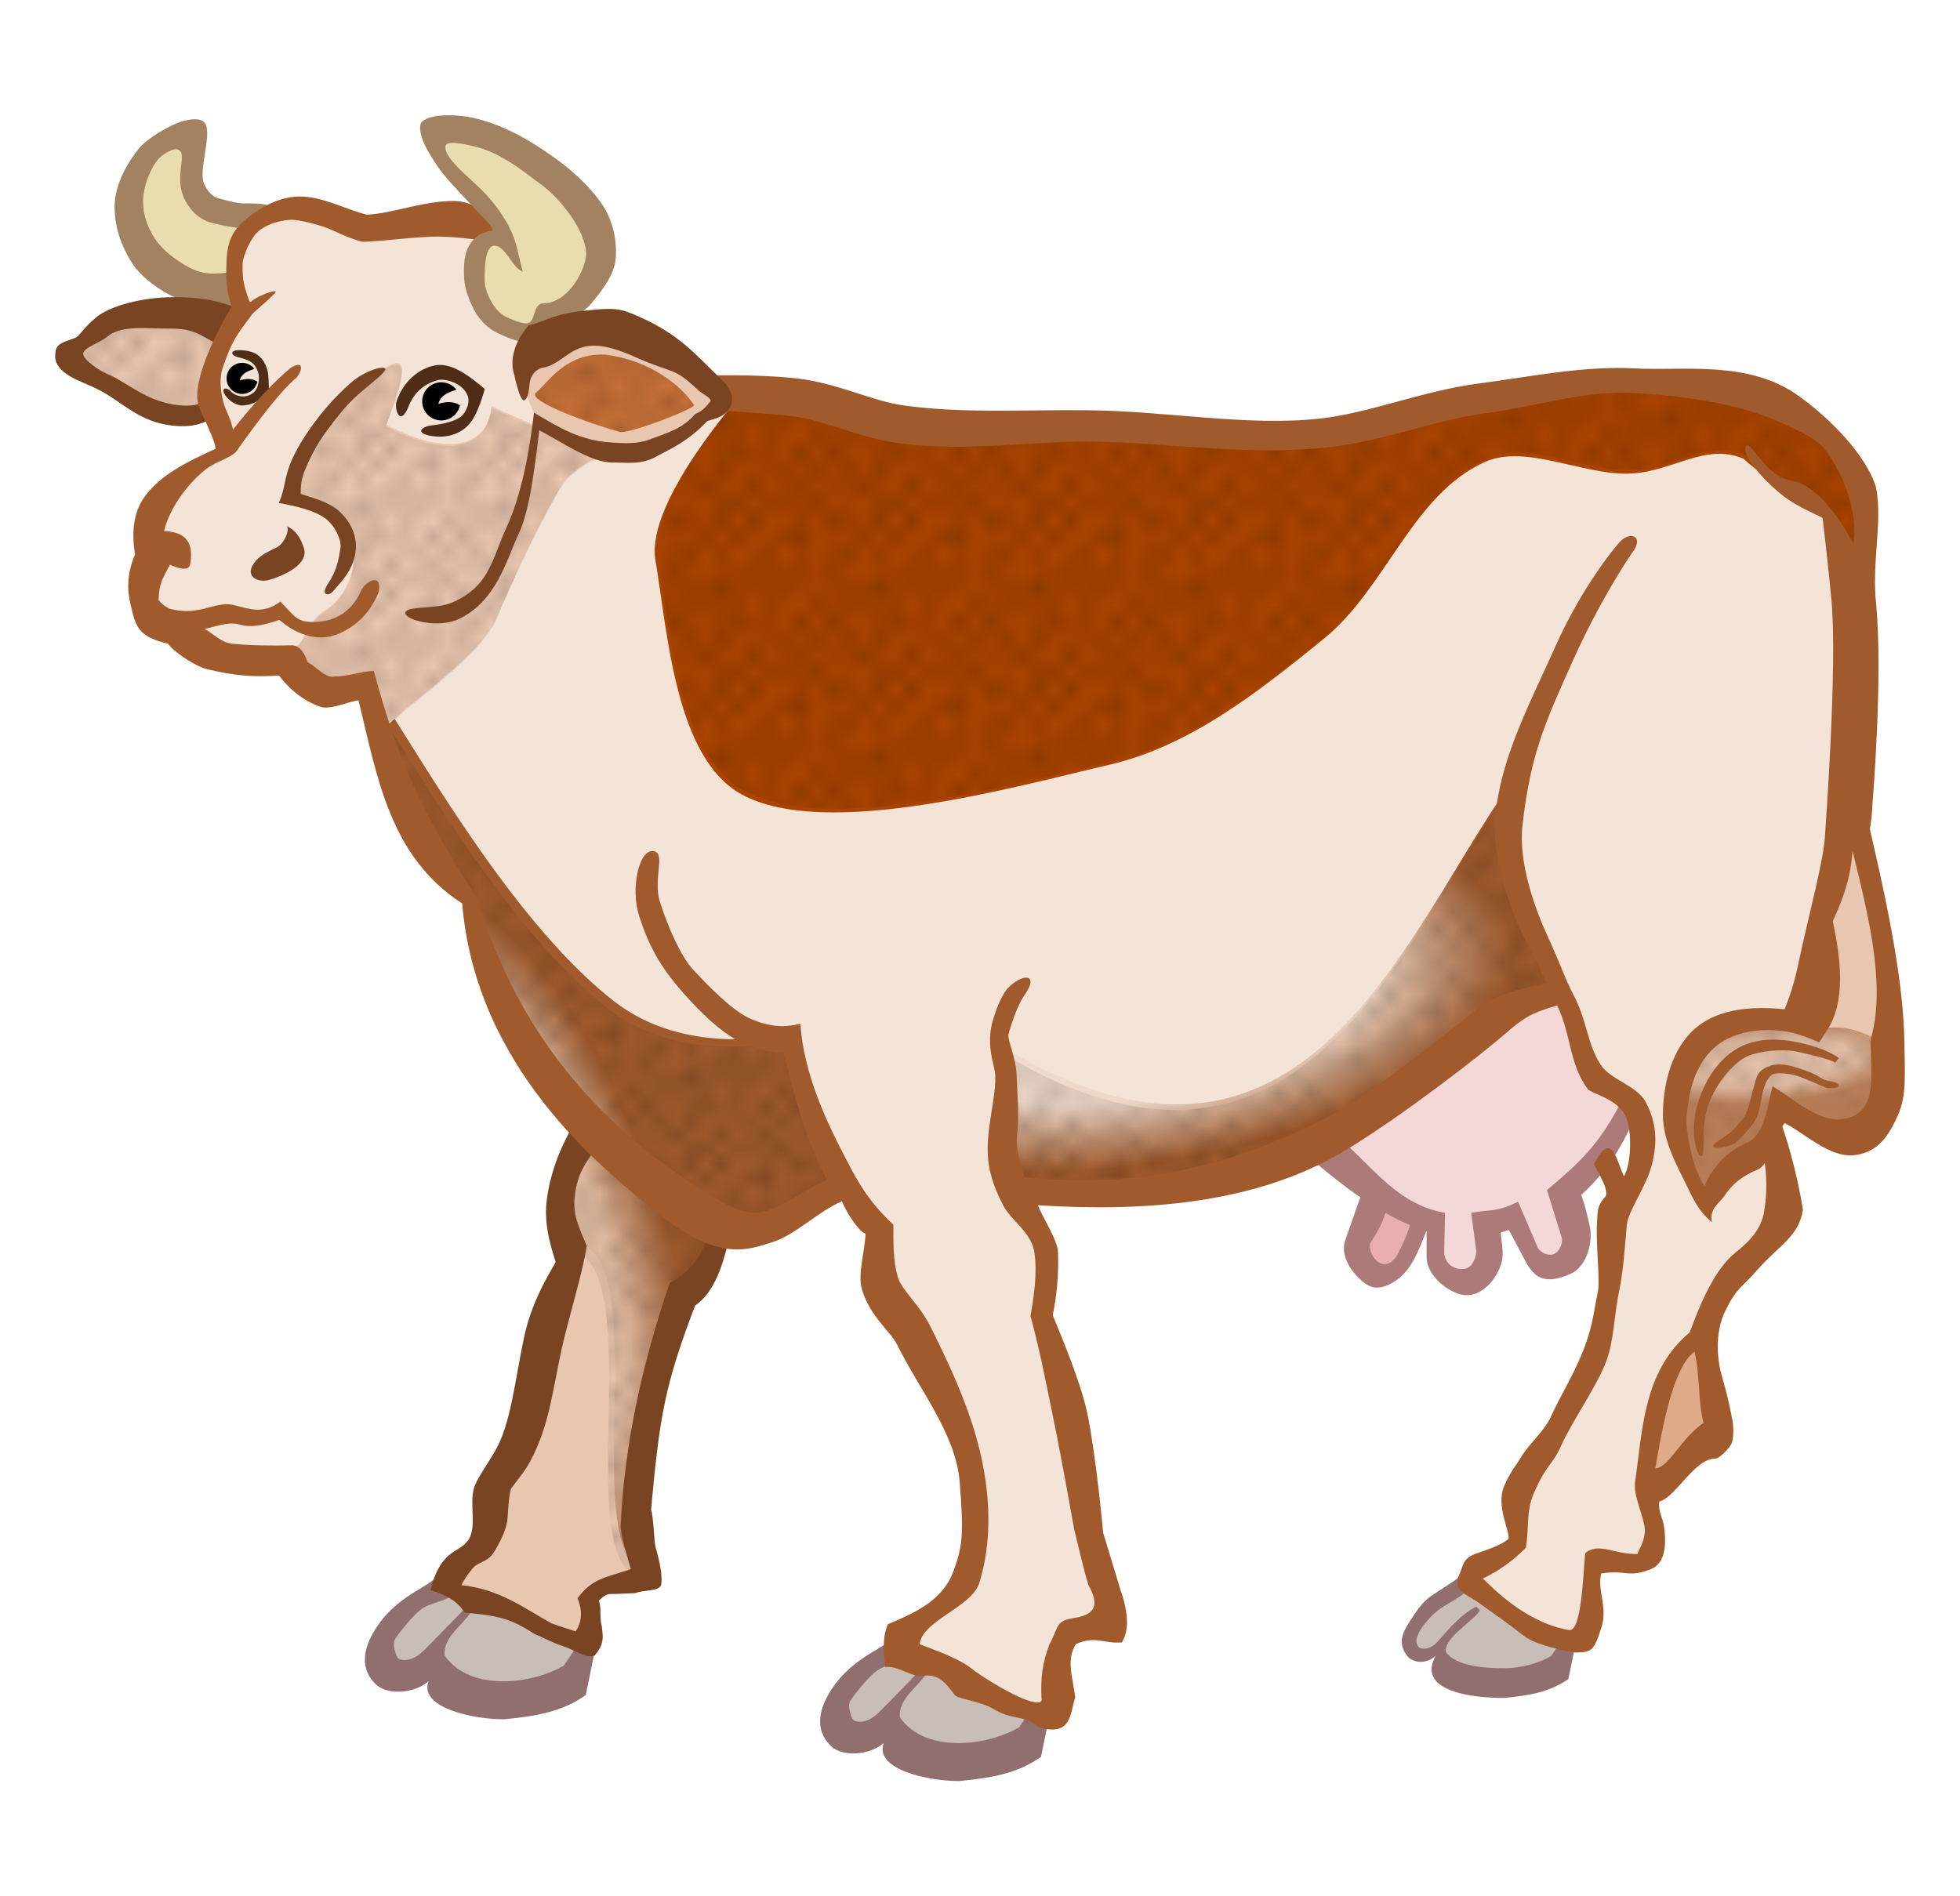 <?xml version="1.0" encoding="UTF-8" standalone="no"?>
<!-- Created with Inkscape (http://www.inkscape.org/) -->

<svg
   xmlns:dc="http://purl.org/dc/elements/1.1/"
   xmlns:cc="http://creativecommons.org/ns#"
   xmlns:rdf="http://www.w3.org/1999/02/22-rdf-syntax-ns#"
   xmlns:svg="http://www.w3.org/2000/svg"
   xmlns="http://www.w3.org/2000/svg"
   xmlns:xlink="http://www.w3.org/1999/xlink"
   xmlns:sodipodi="http://sodipodi.sourceforge.net/DTD/sodipodi-0.dtd"
   xmlns:inkscape="http://www.inkscape.org/namespaces/inkscape"
   width="31mm"
   height="30mm"
   viewBox="0 0 109.843 106.299"
   id="svg2"
   version="1.1"
   inkscape:version="0.91 r13725"
   sodipodi:docname="Kuh-coloured.svg">
  <title
     id="title4136">cow - coloured</title>
  <defs
     id="defs4">
    <linearGradient
       id="linearGradient7550"
       inkscape:collect="always">
      <stop
         id="stop7552"
         offset="0"
         style="stop-color:#a05a2c;stop-opacity:0" />
      <stop
         style="stop-color:#a05a2c;stop-opacity:0.087"
         offset="0.433"
         id="stop7554" />
      <stop
         style="stop-color:#a05a2c;stop-opacity:0.643"
         offset="0.711"
         id="stop7556" />
      <stop
         id="stop7558"
         offset="1"
         style="stop-color:#a05a2c;stop-opacity:0.663" />
    </linearGradient>
    <linearGradient
       inkscape:collect="always"
       id="linearGradient7208">
      <stop
         style="stop-color:#a05a2c;stop-opacity:0"
         offset="0"
         id="stop7210" />
      <stop
         id="stop7218"
         offset="0.433"
         style="stop-color:#a05a2c;stop-opacity:0.087" />
      <stop
         id="stop7216"
         offset="0.711"
         style="stop-color:#a05a2c;stop-opacity:1;" />
      <stop
         style="stop-color:#a05a2c;stop-opacity:1"
         offset="1"
         id="stop7212" />
    </linearGradient>
    <pattern
       inkscape:collect="always"
       xlink:href="#Polkadots-large"
       id="pattern6573"
       patternTransform="matrix(0.887,0,0,0.949,-0.451,-2.917)" />
    <pattern
       inkscape:collect="always"
       xlink:href="#Polkadots-large"
       id="pattern6477"
       patternTransform="matrix(0.889,0,0,0.917,-0.451,-2.917)" />
    <pattern
       inkscape:collect="always"
       xlink:href="#Polkadots-large"
       id="pattern6383"
       patternTransform="matrix(0.848,0,0,0.804,-0.451,-2.917)" />
    <pattern
       inkscape:collect="always"
       xlink:href="#Polkadots-large"
       id="pattern6289"
       patternTransform="matrix(0.889,0,0,0.892,0.448,-2.33)" />
    <pattern
       inkscape:collect="always"
       xlink:href="#Polkadots-large"
       id="pattern6092"
       patternTransform="matrix(0.924,0,0,0.832,-0.451,-2.917)" />
    <pattern
       inkscape:collect="always"
       xlink:href="#Polkadots-large"
       id="pattern5998"
       patternTransform="matrix(0.79,0,0,0.772,-0.451,-2.917)" />
    <pattern
       inkscape:collect="always"
       xlink:href="#Polkadots-large"
       id="pattern5904"
       patternTransform="matrix(0.79,0,0,0.81,-0.451,-2.917)" />
    <pattern
       inkscape:isstock="true"
       inkscape:stockid="Polka dots, large"
       id="Polkadots-large"
       patternTransform="translate(0,0) scale(10,10)"
       height="10"
       width="10"
       patternUnits="userSpaceOnUse"
       inkscape:collect="always">
      <circle
         id="circle5543"
         r="0.45"
         cy="0.810"
         cx="2.567"
         style="fill:black;stroke:none" />
      <circle
         id="circle5545"
         r="0.45"
         cy="2.33"
         cx="3.048"
         style="fill:black;stroke:none" />
      <circle
         id="circle5547"
         r="0.45"
         cy="2.415"
         cx="4.418"
         style="fill:black;stroke:none" />
      <circle
         id="circle5549"
         r="0.45"
         cy="3.029"
         cx="1.844"
         style="fill:black;stroke:none" />
      <circle
         id="circle5551"
         r="0.45"
         cy="1.363"
         cx="6.08"
         style="fill:black;stroke:none" />
      <circle
         id="circle5553"
         r="0.45"
         cy="4.413"
         cx="5.819"
         style="fill:black;stroke:none" />
      <circle
         id="circle5555"
         r="0.45"
         cy="4.048"
         cx="4.305"
         style="fill:black;stroke:none" />
      <circle
         id="circle5557"
         r="0.45"
         cy="3.045"
         cx="5.541"
         style="fill:black;stroke:none" />
      <circle
         id="circle5559"
         r="0.45"
         cy="5.527"
         cx="4.785"
         style="fill:black;stroke:none" />
      <circle
         id="circle5561"
         r="0.45"
         cy="5.184"
         cx="2.667"
         style="fill:black;stroke:none" />
      <circle
         id="circle5563"
         r="0.45"
         cy="1.448"
         cx="7.965"
         style="fill:black;stroke:none" />
      <circle
         id="circle5565"
         r="0.45"
         cy="5.049"
         cx="7.047"
         style="fill:black;stroke:none" />
      <circle
         id="circle5567"
         r="0.45"
         cy="0.895"
         cx="4.340"
         style="fill:black;stroke:none" />
      <circle
         id="circle5569"
         r="0.45"
         cy="0.340"
         cx="7.125"
         style="fill:black;stroke:none" />
      <circle
         id="circle5571"
         r="0.45"
         cy="1.049"
         cx="9.553"
         style="fill:black;stroke:none" />
      <circle
         id="circle5573"
         r="0.45"
         cy="2.689"
         cx="7.006"
         style="fill:black;stroke:none" />
      <circle
         id="circle5575"
         r="0.45"
         cy="2.689"
         cx="8.909"
         style="fill:black;stroke:none" />
      <circle
         id="circle5577"
         r="0.45"
         cy="4.407"
         cx="9.315"
         style="fill:black;stroke:none" />
      <circle
         id="circle5579"
         r="0.45"
         cy="3.870"
         cx="7.820"
         style="fill:black;stroke:none" />
      <circle
         id="circle5581"
         r="0.45"
         cy="5.948"
         cx="8.270"
         style="fill:black;stroke:none" />
      <circle
         id="circle5583"
         r="0.45"
         cy="7.428"
         cx="7.973"
         style="fill:black;stroke:none" />
      <circle
         id="circle5585"
         r="0.45"
         cy="8.072"
         cx="9.342"
         style="fill:black;stroke:none" />
      <circle
         id="circle5587"
         r="0.45"
         cy="9.315"
         cx="8.206"
         style="fill:black;stroke:none" />
      <circle
         id="circle5589"
         r="0.45"
         cy="9.475"
         cx="9.682"
         style="fill:black;stroke:none" />
      <circle
         id="circle5591"
         r="0.45"
         cy="6.186"
         cx="9.688"
         style="fill:black;stroke:none" />
      <circle
         id="circle5593"
         r="0.45"
         cy="6.296"
         cx="3.379"
         style="fill:black;stroke:none" />
      <circle
         id="circle5595"
         r="0.45"
         cy="8.204"
         cx="2.871"
         style="fill:black;stroke:none" />
      <circle
         id="circle5597"
         r="0.45"
         cy="8.719"
         cx="4.59"
         style="fill:black;stroke:none" />
      <circle
         id="circle5599"
         r="0.45"
         cy="9.671"
         cx="3.181"
         style="fill:black;stroke:none" />
      <circle
         id="circle5601"
         r="0.45"
         cy="7.315"
         cx="5.734"
         style="fill:black;stroke:none" />
      <circle
         id="circle5603"
         r="0.45"
         cy="6.513"
         cx="6.707"
         style="fill:black;stroke:none" />
      <circle
         id="circle5605"
         r="0.45"
         cy="9.670"
         cx="5.730"
         style="fill:black;stroke:none" />
      <circle
         id="circle5607"
         r="0.45"
         cy="8.373"
         cx="6.535"
         style="fill:black;stroke:none" />
      <circle
         id="circle5609"
         r="0.45"
         cy="7.154"
         cx="4.37"
         style="fill:black;stroke:none" />
      <circle
         id="circle5611"
         r="0.45"
         cy="7.25"
         cx="0.622"
         style="fill:black;stroke:none" />
      <circle
         id="circle5613"
         r="0.45"
         cy="5.679"
         cx="0.831"
         style="fill:black;stroke:none" />
      <circle
         id="circle5615"
         r="0.45"
         cy="8.519"
         cx="1.257"
         style="fill:black;stroke:none" />
      <circle
         id="circle5617"
         r="0.45"
         cy="6.877"
         cx="1.989"
         style="fill:black;stroke:none" />
      <circle
         id="circle5619"
         r="0.45"
         cy="3.181"
         cx="0.374"
         style="fill:black;stroke:none" />
      <circle
         id="circle5621"
         r="0.45"
         cy="1.664"
         cx="1.166"
         style="fill:black;stroke:none" />
      <circle
         id="circle5623"
         r="0.45"
         cy="0.093"
         cx="1.151"
         style="fill:black;stroke:none" />
      <circle
         id="circle5625"
         r="0.45"
         cy="10.093"
         cx="1.151"
         style="fill:black;stroke:none" />
      <circle
         id="circle5627"
         r="0.45"
         cy="4.451"
         cx="1.302"
         style="fill:black;stroke:none" />
      <circle
         id="circle5629"
         r="0.45"
         cy="3.763"
         cx="3.047"
         style="fill:black;stroke:none" />
    </pattern>
    <radialGradient
       inkscape:collect="always"
       xlink:href="#linearGradient7208"
       id="radialGradient7214"
       cx="63.148"
       cy="40.455"
       fx="63.148"
       fy="40.455"
       r="15.733"
       gradientTransform="matrix(1.884,-0.303,0.132,0.824,-62.13,36.675)"
       gradientUnits="userSpaceOnUse" />
    <radialGradient
       inkscape:collect="always"
       xlink:href="#linearGradient7208"
       id="radialGradient7387"
       cx="2.817"
       cy="70.061"
       fx="2.817"
       fy="70.061"
       r="12.812"
       gradientTransform="matrix(0.933,-0.293,0.707,2.255,-25.07,-91.827)"
       gradientUnits="userSpaceOnUse" />
    <radialGradient
       inkscape:collect="always"
       xlink:href="#linearGradient7550"
       id="radialGradient7548"
       cx="106.431"
       cy="61.305"
       fx="106.431"
       fy="61.305"
       r="6.281"
       gradientTransform="matrix(1.791,-0.14,0.039,0.506,-95.47,38.383)"
       gradientUnits="userSpaceOnUse" />
  </defs>
  <sodipodi:namedview
     id="base"
     pagecolor="#ffffff"
     bordercolor="#666666"
     borderopacity="1.0"
     inkscape:pageopacity="0.0"
     inkscape:pageshadow="2"
     inkscape:zoom="1"
     inkscape:cx="74.635484"
     inkscape:cy="45.556275"
     inkscape:document-units="mm"
     inkscape:current-layer="layer2"
     showgrid="false"
     borderlayer="true"
     inkscape:window-width="1626"
     inkscape:window-height="1067"
     inkscape:window-x="275"
     inkscape:window-y="121"
     inkscape:window-maximized="0"
     inkscape:snap-global="false"
     fit-margin-top="1"
     fit-margin-right="1"
     fit-margin-bottom="1"
     fit-margin-left="1" />
  <g
     inkscape:groupmode="layer"
     id="layer2"
     inkscape:label="Ebene 2"
     style="display:inline"
     transform="translate(1.436,5.045)">
    <path
       style="display:inline;fill:#c8beb7;fill-rule:evenodd;stroke:#ff6600;stroke-width:0.291;stroke-linecap:butt;stroke-linejoin:miter;stroke-miterlimit:4;stroke-dasharray:none;stroke-opacity:1"
       d="m 48.937,87.373 c -1.545,0.729 -2.27,1.458 -3.094,2.188 -0.665,0.865 -1.325,1.729 -0.281,2.594 l 2.781,-0.25 c 0.58,0.99 1.145,2.201 3.031,2.375 0.875,0.116 4.938,-0.31 4.938,-1.156 0,-0.125 0.375,-2.406 0.375,-2.406 -2.032,-0.814 -3.654,-1.987 -6.281,-2.281 z"
       id="path4346-9"
       inkscape:connector-curvature="0"
       sodipodi:nodetypes="cccccsccc" />
    <path
       style="color:#000000;font-style:normal;font-variant:normal;font-weight:normal;font-stretch:normal;font-size:medium;line-height:normal;font-family:sans-serif;text-indent:0;text-align:start;text-decoration:none;text-decoration-line:none;text-decoration-style:solid;text-decoration-color:#000000;letter-spacing:normal;word-spacing:normal;text-transform:none;direction:ltr;block-progression:tb;writing-mode:lr-tb;baseline-shift:baseline;text-anchor:start;white-space:normal;clip-rule:nonzero;display:inline;overflow:visible;visibility:visible;opacity:1;isolation:auto;mix-blend-mode:normal;color-interpolation:sRGB;color-interpolation-filters:linearRGB;solid-color:#000000;solid-opacity:1;fill:#916f6f;fill-opacity:1;fill-rule:evenodd;stroke:none;stroke-width:1.772;stroke-linecap:butt;stroke-linejoin:miter;stroke-miterlimit:4;stroke-dasharray:none;stroke-dashoffset:0;stroke-opacity:1;color-rendering:auto;image-rendering:auto;shape-rendering:auto;text-rendering:auto;enable-background:accumulate"
       d="m 48.407,86.937 c -0.447,0.376 -0.886,0.555 -1.54,1.011 -0.631,0.44 -1.213,0.965 -1.672,1.664 -0.601,0.915 -1.124,2.186 -0.059,3.222 0.652,0.634 2.195,0.513 2.956,-0.175 -0.569,1.538 2.68,2.153 4.232,2.135 1.787,-0.173 3.241,-0.41 4.58,-1.356 l 0.474,-2.316 -1.038,-0.33 -0.661,0.99 c -0.693,0.422 -1.981,0.868 -3.279,0.883 -1.409,0.016 -2.68,-0.387 -3.408,-1.451 -0.078,-1.049 0.981,-1.643 1.492,-2.456 l -0.25,-0.275 c -0.817,0.82 -1.674,1.73 -2.421,2.468 -0.737,0.728 -1.352,0.504 -1.432,0.425 -0.08,-0.079 -0.367,-0.795 -0.154,-1.101 0.35,-0.502 1.006,-1.31 1.443,-1.637 0.572,-0.429 1.253,-0.368 1.862,-0.88 z"
       id="path4281-7"
       inkscape:connector-curvature="0"
       sodipodi:nodetypes="csssccccccscccscsscc" />
    <path
       style="fill:#c8beb7;fill-rule:evenodd;stroke:#ff6600;stroke-width:0.291;stroke-linecap:butt;stroke-linejoin:miter;stroke-miterlimit:4;stroke-dasharray:none;stroke-opacity:1"
       d="m 23.518,83.82 c -1.545,0.729 -2.27,1.458 -3.094,2.188 -0.665,0.865 -1.325,1.729 -0.281,2.594 l 2.781,-0.25 c 0.58,0.99 1.208,1.951 3.094,2.125 0,0.522 4.875,-0.06 4.875,-0.906 0,-0.125 0.375,-2.406 0.375,-2.406 -2.032,-0.814 -3.654,-1.987 -6.281,-2.281 z"
       id="path4346"
       inkscape:connector-curvature="0"
       sodipodi:nodetypes="cccccsccc" />
    <path
       style="color:#000000;font-style:normal;font-variant:normal;font-weight:normal;font-stretch:normal;font-size:medium;line-height:normal;font-family:sans-serif;text-indent:0;text-align:start;text-decoration:none;text-decoration-line:none;text-decoration-style:solid;text-decoration-color:#000000;letter-spacing:normal;word-spacing:normal;text-transform:none;direction:ltr;block-progression:tb;writing-mode:lr-tb;baseline-shift:baseline;text-anchor:start;white-space:normal;clip-rule:nonzero;display:inline;overflow:visible;visibility:visible;opacity:1;isolation:auto;mix-blend-mode:normal;color-interpolation:sRGB;color-interpolation-filters:linearRGB;solid-color:#000000;solid-opacity:1;fill:#916f6f;fill-opacity:1;fill-rule:evenodd;stroke:none;stroke-width:1.772;stroke-linecap:butt;stroke-linejoin:miter;stroke-miterlimit:4;stroke-dasharray:none;stroke-dashoffset:0;stroke-opacity:1;color-rendering:auto;image-rendering:auto;shape-rendering:auto;text-rendering:auto;enable-background:accumulate"
       d="m 22.896,83.475 c -0.447,0.376 -0.886,0.555 -1.54,1.011 -0.631,0.44 -1.213,0.965 -1.672,1.664 -0.601,0.915 -1.124,2.186 -0.059,3.222 0.652,0.634 2.195,0.513 2.956,-0.175 -0.569,1.538 2.68,2.153 4.232,2.135 1.787,-0.173 3.241,-0.41 4.58,-1.356 l 0.474,-2.316 -1.038,-0.33 -0.661,0.99 c -0.693,0.422 -1.981,0.868 -3.279,0.883 -1.409,0.016 -2.68,-0.387 -3.408,-1.451 -0.078,-1.049 0.981,-1.643 1.492,-2.456 l -0.25,-0.275 c -0.817,0.82 -1.674,1.73 -2.421,2.468 -0.737,0.728 -1.352,0.504 -1.432,0.425 -0.08,-0.079 -0.367,-0.795 -0.154,-1.101 0.35,-0.502 1.006,-1.31 1.443,-1.637 0.572,-0.429 1.253,-0.368 1.862,-0.88 z"
       id="path4281"
       inkscape:connector-curvature="0"
       sodipodi:nodetypes="csssccccccscccscsscc" />
    <path
       style="fill:#e9c6af;fill-rule:evenodd;stroke:#ff6600;stroke-width:0.291;stroke-linecap:butt;stroke-linejoin:miter;stroke-miterlimit:4;stroke-dasharray:none;stroke-opacity:1"
       d="m 31.612,57.883 c -1.722,2.685 -1.723,5 -1.125,7.188 -0.792,5.456 -2.158,7.754 -3.25,11.562 -1.175,1.458 -1.595,2.917 -1.438,4.375 l -2.25,2.625 1.812,1.062 6.25,2.562 0.125,-2.875 c 0.288,-0.269 0.625,-0.566 3.188,-1 l -0.625,-3.875 c 0.119,-3.783 0.625,-7.636 2.562,-11.75 0.48,-0.775 1.009,-1.199 1.473,-2.085 0.214,-0.409 0.414,-0.917 0.589,-1.603 -2.494,-1.224 -4.492,-2.846 -7.312,-6.188 z"
       id="path4323"
       inkscape:connector-curvature="0"
       sodipodi:nodetypes="cccccccccccscc" />
    <path
       style="display:inline;fill:#c8beb7;fill-rule:evenodd;stroke:#ff6600;stroke-width:0.291;stroke-linecap:butt;stroke-linejoin:miter;stroke-miterlimit:4;stroke-dasharray:none;stroke-opacity:1"
       d="m 80.812,83.685 c -1.545,0.729 -1.583,1.052 -2.406,1.781 -0.665,0.865 -1.45,1.385 -0.406,2.25 0.271,0.01 0.472,0.026 1.219,-0.281 0.018,1.053 0.427,1.888 2.312,2.062 1.531,-0.103 3.719,0.002 4.406,-0.781 0.082,-0.094 0.531,-1.5 0.531,-1.5 -2.032,-0.814 -2.904,-1.331 -3.562,-1.906 z"
       id="path4346-1"
       inkscape:connector-curvature="0"
       sodipodi:nodetypes="ccccccccc" />
    <path
       style="fill:#deaa87;fill-rule:evenodd;stroke:#ff00ff;stroke-width:0.291;stroke-linecap:butt;stroke-linejoin:miter;stroke-miterlimit:4;stroke-dasharray:none;stroke-opacity:1"
       d="m 93.987,70.133 0.845,5.266 -3.97,2.484 0.688,-3.938 c 0.378,-1.318 0.875,-2.597 1.75,-3.75 z"
       id="path4329"
       inkscape:connector-curvature="0"
       sodipodi:nodetypes="cccccc" />
    <path
       style="fill:#e9afaf;fill-rule:evenodd;stroke:#ff6600;stroke-width:0.291;stroke-linecap:butt;stroke-linejoin:miter;stroke-miterlimit:4;stroke-dasharray:none;stroke-opacity:1"
       d="m 75.799,61.945 -1.312,3.188 c 0.532,1.068 1.183,1.81 2.375,1.062 l 1.438,-2.938 z"
       id="path4327"
       inkscape:connector-curvature="0"
       sodipodi:nodetypes="ccccc" />
    <path
       style="fill:#f4e3d7;fill-rule:evenodd;stroke:#ff6600;stroke-width:0.291;stroke-linecap:butt;stroke-linejoin:miter;stroke-miterlimit:4;stroke-dasharray:none;stroke-opacity:1"
       d="m 33.844,16.762 c 3.683,0.158 7.366,0.24 11.049,0.619 4.125,2.139 8.25,1.505 12.374,1.679 4.979,-0.632 9.958,-0.17 14.938,0.354 l 15.38,-3.094 c 2.295,0.068 4.589,-0.004 6.884,0.203 1.477,0.133 2.953,0.912 4.43,1.388 3.983,3.278 3.83,4.489 4.154,5.48 l -1.149,4.861 c 1.479,5.258 0.325,9.528 0.088,14.142 -1.52,4.877 -2.574,10.336 -4.95,14.142 0.647,2.121 2.079,4.243 1.679,6.364 -1.696,1.925 -4.192,3.949 -4.154,5.657 -1.751,1.895 -2.601,3.97 -3.182,6.099 l -0.442,4.95 c 0.533,0.938 0.749,1.922 -0.354,3.094 l -2.652,-0.265 -0.619,4.773 C 85.728,86.962 84.137,86.362 82.546,85.175 l -1.503,-1.768 c 0.183,-0.514 1.207,-1.196 2.563,-1.945 -0.173,-1.584 -0.26,-3.025 0.265,-3.447 l 4.331,-6.983 c 0.295,-2.711 0.589,-3.876 0.884,-8.132 0.57,-1.41 2.072,-1.329 1.591,-4.419 l -1.326,-2.298 c -0.579,0.238 -0.953,-0.241 -1.768,-1.414 l -1.503,-4.331 c -3.246,1.068 -4.498,2.422 -6.187,3.712 -3.334,2.818 -6.767,5.521 -11.49,6.718 -4.419,0.512 -8.839,1.637 -13.258,0.619 l 1.945,3.359 c 0.902,2.177 -0.122,2.814 -0.265,4.154 2.009,4.603 1.807,6.678 2.298,9.546 l 1.679,7.336 -2.563,0.795 -0.884,4.596 -4.685,-1.856 -4.066,-1.679 0.53,-1.414 c 2.27,-1.238 3.065,-2.054 3.712,-2.828 0.539,-2.896 0.638,-5.352 0,-7.071 -1.945,-3.65 -4.808,-8.104 -5.038,-10.253 l 0.088,-2.475 -1.945,-2.298 -5.038,2.652 c -3.262,0.239 -6.131,-2.279 -8.927,-5.303 l -4.95,-6.806 c -1.145,-1.881 -1.918,-4.041 -2.121,-6.629 -3.372,-3.448 -4.957,-7.545 -5.745,-11.932 -1.562,0.495 -3.123,0.38 -4.685,-1.237 C 11.869,32.63 9.867,31.479 7.946,30.109 6.58,29.678 6.102,28.359 6.621,26.043 6.357,23.071 7.34,23.215 7.946,22.419 L 11.217,20.032 10.51,17.911 C 10.747,16.274 9.283,15.553 12.277,12.431 L 11.57,9.691 c 0.011,-1.114 0.726,-2.127 2.386,-3.005 2.422,-0.122 3.848,0.42 4.861,1.237 2.386,-0.295 4.773,-1.106 7.159,-0.088 l -0.884,1.768 c -0.315,1.566 0.202,2.466 1.061,3.094 1.269,1.069 2.414,1.524 3.447,1.414 1.6,0.513 2.855,1.716 4.243,2.652 z"
       id="path4313"
       inkscape:connector-curvature="0"
       sodipodi:nodetypes="cccccsccccccccccccccccccccccccccccccccccccccccccccccccccccccccccc" />
    <path
       style="display:inline;fill:url(#radialGradient7387);fill-opacity:1;fill-rule:evenodd;stroke:none;stroke-width:0.291;stroke-linecap:butt;stroke-linejoin:miter;stroke-miterlimit:4;stroke-dasharray:none;stroke-opacity:1"
       d="m 28.435,53.737 3.624,4.773 c -1.323,1.455 -2.801,2.814 -1.149,6.099 4.434,0.96 -0.194,18.171 4.028,18.265 0.372,-1.882 -0.199,-3.59 -0.078,-5.719 0.163,-2.884 1.074,-6.332 2.439,-10.087 1.4,-1.096 1.921,-2.455 1.655,-4.05 l 3.094,0.53 3.536,-2.652 c -1.217,-2.151 -2.361,-4.413 -2.652,-7.955 -2.089,0.35 -6.478,0.824 -9.919,-1.832 -5.418,-4.183 -10.461,-12.987 -12.858,-16.681 -0.975,2.011 1.841,6.603 4.937,10.682 0.784,3.835 2.76,7.428 3.344,8.626 z"
       id="path6291-2"
       inkscape:connector-curvature="0"
       sodipodi:nodetypes="ccccscccccsccc" />
    <path
       style="display:inline;fill:url(#radialGradient7214);fill-opacity:1;fill-rule:evenodd;stroke:none;stroke-width:0.291;stroke-linecap:butt;stroke-linejoin:miter;stroke-miterlimit:4;stroke-dasharray:none;stroke-opacity:1"
       d="M 55.236,53.93 C 72.285,63.84 77.631,46.121 83.786,38.108 82.461,40.544 83.256,44.246 86.172,50.217 l -4.243,2.033 c -3.345,3.681 -7.572,5.599 -11.579,7.955 -4.794,0.57 -8.489,2.484 -15.203,0.707 L 54.706,57.996 Z"
       id="path6385-2"
       inkscape:connector-curvature="0"
       sodipodi:nodetypes="cccccccc" />
    <path
       style="display:inline;fill:#aa4400;fill-opacity:1;fill-rule:evenodd;stroke:none;stroke-width:0.291;stroke-linecap:butt;stroke-linejoin:miter;stroke-miterlimit:4;stroke-dasharray:none;stroke-opacity:1"
       d="m 40.066,17.138 c 0,0 -5.315,5.939 -4.773,9.192 0.697,4.185 1.128,11.154 4.861,13.17 4.732,2.555 15.355,-0.467 20.594,-1.679 4.529,-1.048 8.412,-4.141 12.021,-7.071 3.465,-2.813 4.944,-8.071 9.016,-9.899 2.232,-1.003 5.402,0.682 7.953,0.657 2.487,-0.024 4.354,-1.782 6.543,-0.834 1.519,1.436 3.692,2.166 4.639,3.49 1.514,2.118 2.324,3.074 1.99,2.962 l 0.088,-4.861 c -2.161,-3.323 -4.078,-3.962 -6.01,-4.773 -2.787,-0.555 -5.077,-1.235 -11.49,-0.884 L 71.179,19.613 C 63.303,18.81 57.255,18.709 52.441,19.083 Z"
       id="path6481-5"
       inkscape:connector-curvature="0"
       sodipodi:nodetypes="csssssscsccccccc" />
    <path
       style="display:inline;fill:#e9c6af;fill-opacity:1;fill-rule:evenodd;stroke:none;stroke-width:0.291;stroke-linecap:butt;stroke-linejoin:miter;stroke-miterlimit:4;stroke-dasharray:none;stroke-opacity:1"
       d="m 14.866,31.159 c 0.757,0.25 0.728,-1.283 1.942,-2.012 1.933,-1.161 2.877,-5.4 -1.74,-6.615 0.679,-1.653 2.256,-4.596 2.875,-5.003 4.449,-4.504 3.148,-1.134 2.276,1.22 2.966,1.642 5.672,1.549 5.891,-1.044 0.859,0.467 5.462,2.42 6.527,2.641 -1.622,0.717 -2.187,1.095 -2.82,2.193 -1.152,1.999 -2.507,4.873 -3.426,7.095 -0.958,2.315 -6.316,5.601 -6.487,6.563 L 19.197,33.369 C 15.986,34.2 15.884,32.083 14.866,31.159 Z"
       id="path4371-9"
       inkscape:connector-curvature="0"
       sodipodi:nodetypes="cscccccssccc" />
    <path
       style="fill:url(#pattern6573);fill-opacity:1;fill-rule:evenodd;stroke:none;stroke-width:0.291;stroke-linecap:butt;stroke-linejoin:miter;stroke-miterlimit:4;stroke-dasharray:none;stroke-opacity:1;opacity:0.296"
       d="m 40.208,16.939 c 0,0 -5.315,5.939 -4.773,9.192 0.697,4.185 1.128,11.154 4.861,13.17 4.732,2.555 15.355,-0.467 20.594,-1.679 4.529,-1.048 8.412,-4.141 12.021,-7.071 3.465,-2.813 4.944,-8.071 9.016,-9.899 2.232,-1.003 5.402,0.682 7.953,0.657 2.487,-0.024 4.354,-1.782 6.543,-0.834 1.519,1.436 3.692,2.166 4.639,3.49 1.514,2.118 2.324,3.074 1.99,2.962 l 0.088,-4.861 C 100.98,18.742 99.063,18.103 97.13,17.292 94.343,16.737 92.053,16.057 85.64,16.408 l -14.319,3.005 c -7.876,-0.804 -13.924,-0.904 -18.738,-0.53 z"
       id="path6481"
       inkscape:connector-curvature="0"
       sodipodi:nodetypes="csssssscsccccccc" />
    <path
       style="fill:url(#pattern6477);fill-opacity:1;fill-rule:evenodd;stroke:none;stroke-width:0.291;stroke-linecap:butt;stroke-linejoin:miter;stroke-miterlimit:4;stroke-dasharray:none;stroke-opacity:1;opacity:0.307"
       d="m 55.146,54.239 c 17.048,9.91 22.395,-7.809 28.549,-15.822 -1.325,2.436 -0.53,6.138 2.386,12.109 L 81.839,52.559 c -3.345,3.681 -7.572,5.599 -11.579,7.955 -4.794,0.57 -8.489,2.484 -15.203,0.707 l -0.442,-2.917 z"
       id="path6385"
       inkscape:connector-curvature="0"
       sodipodi:nodetypes="cccccccc" />
    <path
       style="fill:#f4d7d7;fill-rule:evenodd;stroke:#ff0000;stroke-width:0.291;stroke-linecap:butt;stroke-linejoin:miter;stroke-miterlimit:4;stroke-dasharray:none;stroke-opacity:1"
       d="m 72.299,59.195 c 2.102,1.65 4.109,3.458 6.688,4.312 l 0.125,2.625 c 1.339,1.36 2.213,0.703 3.062,-0.062 l -0.562,-2.5 1.875,-0.25 1.25,2.5 c 1.01,0.279 1.971,0.446 2,-1.562 l -0.625,-2.188 c 1.283,-1.617 2.765,-2.033 3.75,-5.438 l -1.812,-1 -2,-5.188 -3.938,1.625 z"
       id="path4325"
       inkscape:connector-curvature="0"
       sodipodi:nodetypes="cccccccccccccc" />
    <path
       style="fill:#e9ddaf;fill-rule:evenodd;stroke:#ffcc00;stroke-width:0.291;stroke-linecap:butt;stroke-linejoin:miter;stroke-miterlimit:4;stroke-dasharray:none;stroke-opacity:1"
       d="M 11.835,11.193 C 10.308,11.552 9.287,10.899 8.079,10.619 6.748,9.849 5.816,8.531 5.427,6.465 5.74,5.301 5.955,4.081 7.062,3.371 7.743,2.756 8.562,2.175 9.361,2.266 l 0.088,3.58 C 9.97,6.834 11.427,7.074 13.117,7.128 l -1.326,1.856 z"
       id="path4319"
       inkscape:connector-curvature="0"
       sodipodi:nodetypes="ccccccccc" />
    <path
       style="color:#000000;font-style:normal;font-variant:normal;font-weight:normal;font-stretch:normal;font-size:medium;line-height:normal;font-family:sans-serif;text-indent:0;text-align:start;text-decoration:none;text-decoration-line:none;text-decoration-style:solid;text-decoration-color:#000000;letter-spacing:normal;word-spacing:normal;text-transform:none;direction:ltr;block-progression:tb;writing-mode:lr-tb;baseline-shift:baseline;text-anchor:start;white-space:normal;clip-rule:nonzero;display:inline;overflow:visible;visibility:visible;opacity:1;isolation:auto;mix-blend-mode:normal;color-interpolation:sRGB;color-interpolation-filters:linearRGB;solid-color:#000000;solid-opacity:1;fill:#a28260;fill-opacity:1;fill-rule:evenodd;stroke:none;stroke-width:1px;stroke-linecap:butt;stroke-linejoin:miter;stroke-miterlimit:4;stroke-dasharray:none;stroke-dashoffset:0;stroke-opacity:1;color-rendering:auto;image-rendering:auto;shape-rendering:auto;text-rendering:auto;enable-background:accumulate"
       d="m 8.501,1.853 c -0.69,0.282 -1.733,0.895 -2.188,1.469 -0.503,0.636 -1.347,1.919 -1.326,3.256 0.02,1.293 0.437,2.198 0.855,2.924 0.418,0.726 1.009,1.209 1.646,1.639 0.725,0.489 1.652,0.833 2.502,1.055 0.849,0.221 1.482,0.19 2.027,0.086 l -0.094,-2.17 c -0.111,0.021 -0.753,0.191 -1.494,0.178 C 9.633,10.274 9.055,9.915 8.485,9.531 7.898,9.135 7.429,8.669 7.116,8.126 6.803,7.583 6.599,6.995 6.581,6.312 6.56,5.523 6.932,4.509 7.38,3.943 7.657,3.593 8.244,3.27 8.486,3.325 8.728,3.379 8.8,3.595 8.741,4.034 8.637,4.801 8.571,5.49 8.952,6.21 c 0.334,0.631 0.886,1.113 1.557,1.256 0.178,0.038 0.666,0.17 1.221,0.244 0.555,0.075 2.105,-0.456 2.069,-0.973 C 13.763,6.219 12.466,6.407 11.989,6.343 11.512,6.279 11.094,6.135 10.84,6.081 10.522,6.013 10.27,5.775 10.053,5.367 9.809,4.905 9.944,4.327 10.046,3.575 10.124,3 10.293,2.221 10.051,1.859 9.81,1.496 8.998,1.65 8.501,1.853 Z"
       id="path4218"
       inkscape:connector-curvature="0"
       sodipodi:nodetypes="ssssssccsssssssscscssssss" />
    <path
       style="fill:#e9c6af;fill-rule:evenodd;stroke:#ff00ff;stroke-width:0.291;stroke-linecap:butt;stroke-linejoin:miter;stroke-miterlimit:4;stroke-dasharray:none;stroke-opacity:1"
       d="M 11.217,13.757 C 9.95,12.105 8.683,12.331 7.416,12.387 6.355,12.597 5.295,12.476 4.234,13.447 l -2.077,1.414 c 0.406,0.77 1.426,1.365 2.652,1.9 1.218,0.686 2.386,1.623 3.712,1.768 l 1.9,-0.619 0.044,-2.342 z"
       id="path4321"
       inkscape:connector-curvature="0"
       sodipodi:nodetypes="ccccccccc" />
    <path
       style="color:#000000;font-style:normal;font-variant:normal;font-weight:normal;font-stretch:normal;font-size:medium;line-height:normal;font-family:sans-serif;text-indent:0;text-align:start;text-decoration:none;text-decoration-line:none;text-decoration-style:solid;text-decoration-color:#000000;letter-spacing:normal;word-spacing:normal;text-transform:none;direction:ltr;block-progression:tb;writing-mode:lr-tb;baseline-shift:baseline;text-anchor:start;white-space:normal;clip-rule:nonzero;display:inline;overflow:visible;visibility:visible;opacity:1;isolation:auto;mix-blend-mode:normal;color-interpolation:sRGB;color-interpolation-filters:linearRGB;solid-color:#000000;solid-opacity:1;fill:#502d16;fill-opacity:1;fill-rule:evenodd;stroke:none;stroke-width:1.063;stroke-linecap:butt;stroke-linejoin:miter;stroke-miterlimit:4;stroke-dasharray:none;stroke-dashoffset:0;stroke-opacity:1;color-rendering:auto;image-rendering:auto;shape-rendering:auto;text-rendering:auto;enable-background:accumulate"
       d="m 12.005,14.583 c -0.538,-0.014 -0.591,0.287 -0.035,0.412 0.743,0.168 0.878,0.422 0.996,0.666 0.172,0.355 0.116,0.701 0.01,1.018 -0.091,0.273 -0.404,0.438 -0.602,0.48 -0.248,0.054 -0.647,-0.002 -0.904,-0.295 -0.182,-0.206 -0.581,-0.186 -0.277,0.254 0.207,0.299 0.618,0.594 1.002,0.564 0.583,-0.046 0.918,-0.247 1.441,-0.852 -0.039,-0.59 0.036,-1.025 -0.257,-1.548 -0.293,-0.523 -0.758,-0.684 -1.373,-0.699 z"
       id="path4224"
       inkscape:connector-curvature="0"
       sodipodi:nodetypes="sssssssscss" />
    <path
       style="fill:#784421;fill-rule:evenodd;stroke:none;stroke-width:0.291;stroke-linecap:butt;stroke-linejoin:miter;stroke-miterlimit:4;stroke-dasharray:none;stroke-opacity:1"
       d="m 14.642,24.452 c 0.173,0.208 -0.148,0.983 -0.575,1.193 -0.414,0.204 -0.83,0.381 -1.127,0.707 -0.8,0.879 0.048,1.307 0.729,1.105 0.964,-0.286 2.211,-0.928 1.922,-1.79 -0.18,-0.539 -0.418,-0.97 -0.95,-1.215 z"
       id="path4202"
       inkscape:connector-curvature="0"
       sodipodi:nodetypes="cssssc" />
    <path
       style="color:#000000;font-style:normal;font-variant:normal;font-weight:normal;font-stretch:normal;font-size:medium;line-height:normal;font-family:sans-serif;text-indent:0;text-align:start;text-decoration:none;text-decoration-line:none;text-decoration-style:solid;text-decoration-color:#000000;letter-spacing:normal;word-spacing:normal;text-transform:none;direction:ltr;block-progression:tb;writing-mode:lr-tb;baseline-shift:baseline;text-anchor:start;white-space:normal;clip-rule:nonzero;display:inline;overflow:visible;visibility:visible;opacity:1;isolation:auto;mix-blend-mode:normal;color-interpolation:sRGB;color-interpolation-filters:linearRGB;solid-color:#000000;solid-opacity:1;fill:#502d16;fill-opacity:1;fill-rule:evenodd;stroke:none;stroke-width:1.063;stroke-linecap:butt;stroke-linejoin:miter;stroke-miterlimit:4;stroke-dasharray:none;stroke-dashoffset:0;stroke-opacity:1;color-rendering:auto;image-rendering:auto;shape-rendering:auto;text-rendering:auto;enable-background:accumulate"
       d="m 22.897,15.445 c -0.89,0.195 -1.703,0.878 -2.098,1.969 -0.171,0.472 0.196,1.529 0.672,0.301 0.386,-0.995 1.209,-1.354 1.645,-1.456 0.367,-0.085 1.27,0.116 1.62,0.785 0.235,0.449 -0.081,1.042 -0.306,1.239 -0.311,0.271 -1.015,0.451 -1.724,0.523 -0.374,0.038 -0.984,0.393 -0.021,0.576 0.89,0.169 1.645,-0.096 2.113,-0.586 0.451,-0.473 0.728,-1.307 0.934,-2.038 -0.871,-0.73 -1.888,-1.522 -2.836,-1.314 z"
       id="path4222"
       inkscape:connector-curvature="0"
       sodipodi:nodetypes="ssssssssscs" />
    <path
       style="opacity:1;fill:#000000;fill-opacity:1;stroke:none;stroke-width:0.354;stroke-linecap:round;stroke-linejoin:bevel;stroke-miterlimit:4;stroke-dasharray:none;stroke-dashoffset:0;stroke-opacity:1"
       d="m 24.341,17.676 c -0.105,0.491 -0.537,0.843 -1.038,0.847 -0.502,0.004 -0.939,-0.342 -1.051,-0.831 -0.112,-0.489 0.131,-0.991 0.585,-1.205 0.454,-0.215 0.996,-0.086 1.303,0.311 -0.431,0.148 -0.869,0.286 -1.012,0.795 0.435,-0.127 0.851,-0.158 1.213,0.084 z"
       id="path4235"
       inkscape:connector-curvature="0"
       sodipodi:nodetypes="csssccc" />
    <path
       style="display:inline;opacity:1;fill:#000000;fill-opacity:1;stroke:none;stroke-width:0.354;stroke-linecap:round;stroke-linejoin:bevel;stroke-miterlimit:4;stroke-dasharray:none;stroke-dashoffset:0;stroke-opacity:1"
       d="m 12.986,16.349 c -0.085,0.4 -0.437,0.687 -0.847,0.69 -0.409,0.003 -0.765,-0.279 -0.857,-0.678 -0.091,-0.399 0.107,-0.807 0.477,-0.983 0.37,-0.175 0.812,-0.07 1.062,0.253 -0.351,0.12 -0.709,0.233 -0.825,0.648 0.355,-0.103 0.694,-0.128 0.989,0.069 z"
       id="path4235-8"
       inkscape:connector-curvature="0"
       sodipodi:nodetypes="csssccc" />
    <path
       style="color:#000000;font-style:normal;font-variant:normal;font-weight:normal;font-stretch:normal;font-size:medium;line-height:normal;font-family:sans-serif;text-indent:0;text-align:start;text-decoration:none;text-decoration-line:none;text-decoration-style:solid;text-decoration-color:#000000;letter-spacing:normal;word-spacing:normal;text-transform:none;direction:ltr;block-progression:tb;writing-mode:lr-tb;baseline-shift:baseline;text-anchor:start;white-space:normal;clip-rule:nonzero;display:inline;overflow:visible;visibility:visible;opacity:1;isolation:auto;mix-blend-mode:normal;color-interpolation:sRGB;color-interpolation-filters:linearRGB;solid-color:#000000;solid-opacity:1;fill:#916f6f;fill-opacity:1;fill-rule:evenodd;stroke:none;stroke-width:1.772;stroke-linecap:butt;stroke-linejoin:miter;stroke-miterlimit:4;stroke-dasharray:none;stroke-dashoffset:0;stroke-opacity:1;color-rendering:auto;image-rendering:auto;shape-rendering:auto;text-rendering:auto;enable-background:accumulate"
       d="m 80.369,83.337 c -0.349,0.294 -1.095,0.733 -1.606,1.089 -0.493,0.344 -0.787,0.801 -1.146,1.347 -0.469,0.715 -0.733,1.27 -0.207,1.989 0.269,0.369 1.014,0.551 1.609,0.013 -1.192,2.168 2.647,2.373 3.86,2.359 1.397,-0.135 2.534,-0.321 3.58,-1.06 l 0.37,-1.81 -0.811,-0.258 -0.516,0.774 c -0.541,0.33 -1.548,0.678 -2.563,0.69 -1.101,0.013 -2.785,-0.096 -3.354,-0.927 -0.061,-0.82 1.515,-1.675 1.914,-2.311 l -0.196,-0.215 c -0.754,0.353 -1.56,1.243 -2.088,1.872 -0.564,0.672 -1.057,0.474 -1.119,0.413 -0.284,-0.269 -0.118,-0.591 -0.028,-0.792 0.195,-0.437 0.752,-1.035 1.093,-1.291 0.447,-0.335 1.106,-0.644 1.582,-1.045 z"
       id="path4281-4"
       inkscape:connector-curvature="0"
       sodipodi:nodetypes="csssccccccscccscsscc" />
    <path
       style="fill:url(#pattern5904);fill-opacity:1;fill-rule:evenodd;stroke:none;stroke-width:0.291;stroke-linecap:butt;stroke-linejoin:miter;stroke-miterlimit:4;stroke-dasharray:none;stroke-opacity:1;opacity:0.283"
       d="m 14.841,31.258 c 0.757,0.25 0.728,-1.283 1.942,-2.012 1.933,-1.161 2.877,-5.4 -1.74,-6.615 0.679,-1.653 2.256,-4.596 2.875,-5.003 4.449,-4.504 3.148,-1.134 2.276,1.22 2.966,1.642 5.672,1.549 5.891,-1.044 0.859,0.467 5.462,2.42 6.527,2.641 -1.622,0.717 -2.187,1.095 -2.82,2.193 -1.152,1.999 -2.507,4.873 -3.426,7.095 -0.958,2.315 -6.316,5.601 -6.487,6.563 l -0.707,-2.828 c -3.212,0.831 -3.313,-1.286 -4.331,-2.21 z"
       id="path4371"
       inkscape:connector-curvature="0"
       sodipodi:nodetypes="cscccccssccc" />
    <path
       style="display:inline;fill:url(#pattern6289);fill-opacity:1;fill-rule:evenodd;stroke:none;stroke-width:0.291;stroke-linecap:butt;stroke-linejoin:miter;stroke-miterlimit:4;stroke-dasharray:none;stroke-opacity:1;opacity:0.294"
       d="M 10.808,13.755 C 9.541,12.103 8.274,12.329 7.008,12.385 5.947,12.595 4.886,12.474 3.826,13.445 l -2.077,1.414 c 0.406,0.77 1.426,1.365 2.652,1.9 1.218,0.686 2.386,1.623 3.712,1.768 l 1.9,-0.619 0.044,-2.342 z"
       id="path4321-5"
       inkscape:connector-curvature="0"
       sodipodi:nodetypes="ccccccccc" />
    <path
       style="fill:url(#pattern6383);fill-opacity:1;fill-rule:evenodd;stroke:none;stroke-width:0.291;stroke-linecap:butt;stroke-linejoin:miter;stroke-miterlimit:4;stroke-dasharray:none;stroke-opacity:1;opacity:0.302"
       d="m 28.099,54.15 3.624,4.773 c -1.323,1.455 -2.801,2.814 -1.149,6.099 4.434,0.96 -0.194,18.171 4.028,18.265 0.372,-1.882 -0.199,-3.59 -0.078,-5.719 0.163,-2.884 1.074,-6.332 2.439,-10.087 1.4,-1.096 1.921,-2.455 1.655,-4.05 l 3.094,0.53 3.536,-2.652 c -1.217,-2.151 -2.361,-4.413 -2.652,-7.955 -2.089,0.35 -6.478,0.824 -9.919,-1.832 C 27.258,47.34 22.214,38.536 19.818,34.842 c -0.975,2.011 1.841,6.603 4.937,10.682 0.784,3.835 2.76,7.428 3.344,8.626 z"
       id="path6291"
       inkscape:connector-curvature="0"
       sodipodi:nodetypes="ccccscccccsccc" />
    <path
       style="color:#000000;font-style:normal;font-variant:normal;font-weight:normal;font-stretch:normal;font-size:medium;line-height:normal;font-family:sans-serif;text-indent:0;text-align:start;text-decoration:none;text-decoration-line:none;text-decoration-style:solid;text-decoration-color:#000000;letter-spacing:normal;word-spacing:normal;text-transform:none;direction:ltr;block-progression:tb;writing-mode:lr-tb;baseline-shift:baseline;text-anchor:start;white-space:normal;clip-rule:nonzero;display:inline;overflow:visible;visibility:visible;opacity:1;isolation:auto;mix-blend-mode:normal;color-interpolation:sRGB;color-interpolation-filters:linearRGB;solid-color:#000000;solid-opacity:1;fill:#784421;fill-opacity:1;fill-rule:evenodd;stroke:none;stroke-width:2.126;stroke-linecap:butt;stroke-linejoin:miter;stroke-miterlimit:4;stroke-dasharray:none;stroke-dashoffset:0;stroke-opacity:1;color-rendering:auto;image-rendering:auto;shape-rendering:auto;text-rendering:auto;enable-background:accumulate"
       d="m 30.518,58.333 c -0.667,1.232 -1.126,2.474 -1.307,3.85 -0.164,1.242 0.125,2.371 0.49,3.506 -0.029,0.188 -1.257,1.859 -1.759,4.192 -0.529,2.457 -0.73,4.871 -1.645,6.435 -0.365,0.624 -0.793,1.229 -1.073,1.801 -0.425,0.87 0.052,2.127 -0.312,2.98 -0.222,0.521 -0.737,0.674 -1.148,1.005 -0.623,0.504 -0.939,1.381 -1.07,1.989 0.817,0.256 1.481,0.575 1.905,1.258 1.776,0.174 2.553,0.291 3.905,1.196 0.608,0.251 1.042,0.51 1.62,0.688 0.642,0.207 1.313,0.738 1.78,0.514 0.509,-0.64 0.472,-0.941 0.386,-1.618 -0.143,-0.561 -0.002,-0.974 -0.161,-1.446 0.283,-0.297 0.475,-0.382 0.779,-0.395 -0.785,0.066 1.158,-0.02 1.248,-0.027 0.537,-0.204 1.418,-0.085 1.467,-0.504 0.098,-0.839 -0.325,-2.007 -0.343,-2.193 -0.059,-0.38 -0.105,-1.62 -0.227,-1.986 0.476,-5.214 0.754,-6.943 2.466,-11.433 1.12,-0.78 1.548,-2.301 1.898,-3.713 l -1.119,-0.33 c -0.405,1.268 -1.13,2.25 -2.198,2.763 -1.581,4.628 -2.554,9.162 -2.749,13.587 -0.023,0.525 0.448,2.03 0.565,2.468 -1.482,0.484 -2.161,0.526 -2.986,1.624 0.278,0.672 0.266,1.31 -0.105,1.862 -0.193,-0.067 -1.096,-0.355 -1.352,-0.452 -1.492,-0.814 -2.858,-1.905 -5.048,-2.142 0.096,-0.26 0.614,-0.972 0.784,-1.093 0.395,-0.28 0.733,-0.237 1.09,-0.837 0.412,-0.692 0.685,-1.334 0.712,-1.85 0.027,-0.516 0.101,-1.499 0.217,-1.659 0.412,-0.563 0.751,-0.945 1.043,-1.489 1.061,-1.977 1.226,-3.78 1.769,-6.304 0.35,-1.61 1.149,-4.151 1.407,-5.778 -0.392,-0.976 -0.773,-1.637 -0.682,-2.683 0.143,-1.641 0.893,-2.361 1.869,-3.606 z"
       id="path4255"
       inkscape:connector-curvature="0"
       sodipodi:nodetypes="cscssssscccccccccsccccccscccccsssssccscc" />
    <path
       style="color:#000000;font-style:normal;font-variant:normal;font-weight:normal;font-stretch:normal;font-size:medium;line-height:normal;font-family:sans-serif;text-indent:0;text-align:start;text-decoration:none;text-decoration-line:none;text-decoration-style:solid;text-decoration-color:#000000;letter-spacing:normal;word-spacing:normal;text-transform:none;direction:ltr;block-progression:tb;writing-mode:lr-tb;baseline-shift:baseline;text-anchor:start;white-space:normal;clip-rule:nonzero;display:inline;overflow:visible;visibility:visible;opacity:1;isolation:auto;mix-blend-mode:normal;color-interpolation:sRGB;color-interpolation-filters:linearRGB;solid-color:#000000;solid-opacity:1;fill:#ad7a7a;fill-opacity:1;fill-rule:evenodd;stroke:none;stroke-width:1.772;stroke-linecap:butt;stroke-linejoin:miter;stroke-miterlimit:4;stroke-dasharray:none;stroke-dashoffset:0;stroke-opacity:1;color-rendering:auto;image-rendering:auto;shape-rendering:auto;text-rendering:auto;enable-background:accumulate"
       d="m 89.424,56.699 c -1.23,2.444 -2.441,3.519 -4.164,4.965 l 0.83,2.678 c 0.037,0.12 0.011,0.641 -0.383,0.881 -0.305,0.186 -0.833,-0.033 -0.965,-0.34 l -1.102,-2.561 c -1.248,0.594 -1.416,0.411 -2.627,0.615 l 0.281,2.102 c 0.028,0.21 -0.129,1.004 -0.695,1.049 -0.746,0.06 -1.108,-0.494 -1.098,-0.967 l 0.047,-2.18 c -2.621,-0.444 -4.024,-2.537 -5.693,-3.965 l -1.631,1.096 c 0.702,0.598 1.584,1.32 2.574,2 l -0.842,2.402 c -0.36,1.029 0.62,2.135 1.264,2.523 0.715,0.432 1.727,-0.231 2.229,-0.885 0.477,-0.622 0.744,-1.404 1.051,-2.145 0.005,0.002 0.009,0.004 0.014,0.006 l 0,1.455 c 0,1.068 1.296,2.072 2.178,2.129 0.926,0.06 1.792,-0.905 2.031,-1.869 0.13,-0.522 -0.018,-1.102 -0.053,-1.641 0.168,-0.055 0.328,-0.092 0.455,-0.145 l 0.812,1.533 c 0.431,0.814 0.887,1.713 2.631,0.934 0.996,-0.445 1.273,-1.904 1.09,-2.68 -0.127,-0.538 -0.224,-1.032 -0.473,-1.752 1.858,-1.708 2.559,-3.331 3.246,-4.934 l -1.008,-0.307 z m -13.219,6.25 c 0.449,0.252 0.909,0.49 1.387,0.689 -0.136,0.391 -0.275,0.786 -0.654,1.541 -0.175,0.349 -0.569,0.83 -1.057,0.566 -0.476,-0.258 -0.642,-0.923 -0.498,-1.145 0.526,-0.805 0.711,-1.273 0.822,-1.652 z"
       id="path4261"
       inkscape:connector-curvature="0" />
    <path
       style="color:#000000;font-style:normal;font-variant:normal;font-weight:normal;font-stretch:normal;font-size:medium;line-height:normal;font-family:sans-serif;text-indent:0;text-align:start;text-decoration:none;text-decoration-line:none;text-decoration-style:solid;text-decoration-color:#000000;letter-spacing:normal;word-spacing:normal;text-transform:none;direction:ltr;block-progression:tb;writing-mode:lr-tb;baseline-shift:baseline;text-anchor:start;white-space:normal;clip-rule:nonzero;display:inline;overflow:visible;visibility:visible;opacity:1;isolation:auto;mix-blend-mode:normal;color-interpolation:sRGB;color-interpolation-filters:linearRGB;solid-color:#000000;solid-opacity:1;fill:#784421;fill-opacity:1;fill-rule:evenodd;stroke:none;stroke-width:1px;stroke-linecap:butt;stroke-linejoin:miter;stroke-miterlimit:4;stroke-dasharray:none;stroke-dashoffset:0;stroke-opacity:1;color-rendering:auto;image-rendering:auto;shape-rendering:auto;text-rendering:auto;enable-background:accumulate"
       d="m 3.895,12.792 c -0.783,0.692 -0.833,0.947 -1.078,1.083 -0.245,0.135 -0.907,0.23 -1.084,0.592 -0.088,0.181 -0.106,0.591 -0.02,0.793 0.363,0.846 1.677,1.152 2.293,1.504 l 0.008,0.006 0.01,0.004 c 1.221,0.576 2.164,1.697 3.868,1.99 1.704,0.293 2.29,-0.267 2.858,-0.473 L 10.411,17.351 C 9.769,17.584 9.432,17.799 8.288,17.636 6.672,17.339 5.838,16.523 4.781,16.007 4.135,15.764 3.199,15.11 3.227,14.777 c 0.028,-0.334 0.938,-0.603 1.316,-0.93 0.786,-0.68 2.143,-0.47 3.543,-0.474 1.693,-0.005 1.846,0.608 2.98,0.973 L 11.907,12.232 C 10.73,11.815 9.952,11.608 8.244,11.614 c -1.708,0.006 -3.566,0.486 -4.349,1.177 z"
       id="path4210"
       inkscape:connector-curvature="0"
       sodipodi:nodetypes="sssscccscccczssccss" />
    <path
       style="color:#000000;font-style:normal;font-variant:normal;font-weight:normal;font-stretch:normal;font-size:medium;line-height:normal;font-family:sans-serif;text-indent:0;text-align:start;text-decoration:none;text-decoration-line:none;text-decoration-style:solid;text-decoration-color:#000000;letter-spacing:normal;word-spacing:normal;text-transform:none;direction:ltr;block-progression:tb;writing-mode:lr-tb;baseline-shift:baseline;text-anchor:start;white-space:normal;clip-rule:nonzero;display:inline;overflow:visible;visibility:visible;opacity:1;isolation:auto;mix-blend-mode:normal;color-interpolation:sRGB;color-interpolation-filters:linearRGB;solid-color:#000000;solid-opacity:1;fill:#a05a2c;fill-opacity:1;fill-rule:evenodd;stroke:none;stroke-width:2.126;stroke-linecap:butt;stroke-linejoin:miter;stroke-miterlimit:4;stroke-dasharray:none;stroke-dashoffset:0;stroke-opacity:1;color-rendering:auto;image-rendering:auto;shape-rendering:auto;text-rendering:auto;enable-background:accumulate"
       d="m 15.313,5.97 c -0.883,0.012 -1.932,0.415 -2.916,1.236 -0.849,0.709 -1.11,1.289 -1.143,2.555 -0.021,0.791 -0.023,1.453 0.289,2.359 -0.823,1.424 -2.391,4.443 -1.793,5.734 0.598,1.291 0.877,1.931 0.898,2.256 -1.755,0.801 -3.069,1.475 -3.959,2.662 -0.875,1.168 -0.643,2.69 -0.557,3.26 -0.477,1.111 -0.438,2.047 -0.246,2.838 0.191,0.79 0.29,1.293 0.834,1.678 0.391,0.276 0.993,0.431 1.248,0.484 0.467,0.586 1.625,1.301 2.201,1.436 1.533,0.358 2.537,0.456 4.031,0.355 0.694,0.912 1.528,1.499 2.389,1.77 0.566,0.138 1.58,-0.336 2.066,-0.379 1.049,4.25 1.719,8.739 5.809,11.383 0.769,9.142 7.663,14.76 11.059,17.441 3.39,2.677 4.995,1.957 6.299,1.559 1.303,-0.398 2.651,-1.781 3.928,-2.299 0.196,0.522 0.918,1.682 1.318,1.814 -0.022,0.966 -0.464,2.266 -0.189,3.158 0.465,1.509 1.587,2.308 1.961,3.062 1.28,2.582 3.293,5.013 3.508,7.703 0.236,2.956 0.158,3.642 -0.369,5.041 -0.617,1.638 -2.217,2.32 -3.656,2.928 -0.284,0.684 -0.26,1.19 -0.148,2.404 0.67,-0.116 1.481,0.56 2.027,0.494 0.962,-0.156 1.339,0.379 1.91,1.115 0.304,0.193 1.523,0.361 2.117,0.73 1.065,0.669 1.769,0.307 2.533,1.033 1.911,0.553 1.758,-0.821 2.062,-1.674 -0.148,-1.178 -0.522,-2.107 0.035,-2.99 1.116,-0.49 1.53,-0.006 2.57,-0.094 0.676,-1.031 -0.013,-2.743 -0.098,-3.033 l -0.943,-3.113 c -0.015,-0.168 -0.392,-4.255 -0.877,-6.645 -0.402,-1.98 -1.848,-5.247 -1.947,-5.555 0.236,-1.147 0.344,-2.396 0.291,-3.551 -0.031,-0.688 -0.894,-1.963 -1.121,-2.607 5.792,0.362 12.173,-0.009 17.258,-3.094 3.168,-1.921 7.52,-5.299 8.881,-6.48 1.006,-0.873 1.455,-1.203 2.961,-1.625 0.831,1.764 0.628,3.169 1.701,4.674 0.201,0.282 1.78,0.542 2.191,1.672 0.284,0.779 0.266,2.468 -0.135,3.203 -0.087,0.089 -0.458,-1.461 -0.833,-1.539 -0.375,-0.124 -0.753,0.716 -0.857,0.845 -0.016,0.183 1.034,1.643 0.566,1.929 -0.391,0.484 -0.357,0.669 -0.403,1.369 -0.079,1.215 0.186,3.242 0.047,3.902 -0.221,1.054 -0.269,1.792 -0.711,3.004 -0.531,1.456 -1.335,2.71 -1.947,4.045 -0.352,0.767 -1.221,1.482 -1.67,2.254 -0.215,0.37 -0.596,0.801 -0.928,1.59 -0.46,1.095 0.316,2.499 0.254,2.941 -0.435,0.407 -1.411,0.681 -1.895,0.863 -0.674,0.255 -0.633,0.625 -0.887,1.197 -0.385,0.87 0.445,1.06 1.104,1.529 1.124,0.801 1.791,1.278 2.514,1.844 0.722,0.566 2.276,0.83 2.9,0.949 0.917,-0.015 1.037,-0.069 1.453,-1.371 0.396,-1.111 -0.238,-2.14 0.002,-3.059 1.439,-0.222 1.469,0.263 2.768,-0.236 0.868,-0.334 0.872,-1.497 0.762,-2.326 -0.083,-0.625 -0.348,-0.892 -0.275,-1.471 0.934,-0.24 1.988,-2.449 3.164,-2.407 0.237,-0.042 0.752,-0.559 0.887,-0.846 0.133,-0.284 0.113,-1.078 0.031,-1.381 -0.206,-1.087 -0.363,-1.651 -0.587,-2.438 -0.227,-0.796 -0.431,-2.355 0.225,-3.665 0.656,-1.31 0.87,-1.208 1.783,-2.258 1.171,-1.347 2.305,-1.83 2.547,-3.363 -0.324,-2.013 -0.918,-4.207 -1.633,-5.953 0.741,-2.449 2.064,-4.614 2.625,-7.283 0.583,-2.777 2.805,-5.968 2.9,-9.484 0.01,-0.109 0.595,-7.084 0.211,-11.22 -0.262,-2.317 0.358,-4.481 0.003,-6.519 -0.547,-1.861 -2.627,-3.924 -4.327,-5.15 -2.822,-2.036 -6.434,-1.403 -9.164,-1.553 -2.924,-0.16 -5.912,0.47 -8.777,0.844 -3.18,0.415 -6.151,1.673 -8.939,1.971 -4.075,0.436 -8.498,-0.42 -12.912,-0.469 -3.74,-0.041 -7.005,0.19 -10.371,-0.268 -1.784,-0.242 -3.687,-1.248 -5.992,-1.516 -3.251,-0.378 -8.674,-0.047 -9.391,0.014 -1.593,-1.311 -3.091,-2.538 -5.188,-2.904 -0.516,-0.09 -1.835,-0.433 -2.143,-0.732 -0.285,-0.277 -0.963,-1.554 -0.868,-2.467 0.009,-0.088 0.229,-1.587 0.561,-1.576 0.773,-0.019 0.742,-0.366 1.133,-0.18 C 26.566,7.498 26.867,7.536 25.94,6.962 25.104,6.444 24.673,6.188 23.768,6.224 22.034,6.293 20.567,6.919 19.126,6.988 17.842,6.665 16.622,5.952 15.313,5.97 Z m -0.467,1.305 c 0.401,-0.025 1.74,0.285 2.457,0.633 0.472,0.229 1.062,0.472 1.57,0.602 1.511,-0.047 3.076,-0.324 4.455,-0.289 1.179,0.039 1.447,0.13 1.811,0.141 -0.246,0.282 -0.437,0.634 -0.521,1.646 -0.085,1.012 0.332,2.204 1.113,2.965 0.693,0.674 1.543,0.932 2.35,1.145 1.867,0.491 3.676,1.65 5.432,3.594 0,0 6.557,0.236 9.469,0.574 1.775,0.206 3.665,1.201 5.951,1.512 3.789,0.515 7.311,-0.128 10.791,-0.09 4.184,0.046 8.718,0.81 13.193,0.332 3.205,-0.343 6.066,-1.549 8.863,-1.914 2.773,-0.362 5.571,-1.291 8.324,-1.141 3.065,0.168 5.903,0.637 8.035,1.561 0.736,0.319 2.117,0.931 2.554,1.449 1.596,1.888 1.955,4.416 1.737,5.414 0.014,0.117 -1.545,-3.229 -3.514,-3.522 -1.352,-0.201 -2.235,-2.228 -2.474,-1.959 -0.388,0.436 0.873,1.861 1.952,2.742 0.979,0.799 2.304,1.235 2.317,1.344 0.184,1.56 0.356,3.126 0.494,4.622 0.34,3.66 -0.357,13.027 -0.357,13.027 -0.04,1.433 -0.899,4.436 -1.582,7.688 -0.604,2.734 -2.22,5.132 -2.91,7.418 1.299,2.506 1.339,4.648 1.057,6.189 -0.146,0.794 -0.664,1.484 -1.576,2.201 -1.173,0.923 -1.994,2.893 -2.578,4.486 -2.611,2.175 -2.638,5.486 -3.061,8.39 -0.111,0.766 0.504,1.952 0.545,2.646 0.038,0.656 -0.417,1.269 -0.402,1.383 -1.246,0.054 -2.215,-0.688 -2.941,-0.037 -0.132,1.597 -0.234,4.338 -0.879,4.307 -2.511,-0.402 -4.477,-2.551 -4.857,-2.891 0.941,-0.443 1.782,-1.079 2.412,-1.727 0.181,-1.048 0.015,-2.056 0.432,-3.018 0.759,-1.753 1.057,-1.577 1.553,-2.723 0.671,-1.461 2.022,-3.342 2.545,-4.775 0.404,-1.107 0.419,-2.553 0.705,-3.914 0.245,-1.165 0.307,-2.461 0.426,-3.68 0.077,-0.789 1.094,-2.131 1.41,-3.391 0.31,-1.234 0.259,-2.313 -0.346,-3.469 -0.494,-0.943 -1.951,-1.237 -2.521,-2.09 -0.756,-1.131 -0.771,-2.478 -1.502,-3.867 -0.524,-0.997 -0.667,-1.57 -1.451,-3.279 -0.756,-1.648 -1.673,-4.191 -1.441,-6.283 0.445,-4.013 1.311,-5.852 2.809,-9.203 1.497,-3.351 3.163,-5.846 3.348,-6.092 0.675,-0.9 -0.085,-1.207 -0.656,-0.648 -0.22,0.215 -2.119,2.468 -3.66,5.918 -1.541,3.45 -3.2,6.481 -3.389,9.955 -0.1,1.85 0.829,4.81 1.738,6.535 0.466,0.883 0.869,1.727 1.164,2.363 -1.363,0.327 -2.734,0.57 -3.768,1.375 -2.455,1.912 -5.871,4.748 -8.457,6.109 -5.472,2.88 -11.162,4.102 -17.037,3.391 -0.235,-0.754 -0.51,-1.564 -0.41,-2.396 0.117,-0.974 0.024,-2.008 -0.029,-3.301 -0.042,-1.012 -0.496,-1.906 -0.463,-2.279 0.008,-0.087 0.212,-0.707 0.334,-1.045 0.122,-0.338 0.354,-0.863 0.545,-1.135 0.922,-1.314 -0.126,-1.234 -0.891,-0.445 -0.231,0.238 -0.493,0.762 -0.639,1.168 -0.146,0.406 -0.314,0.863 -0.361,1.402 -0.096,1.097 0.258,1.871 0.277,2.334 0.036,0.874 -0.213,1.879 -0.354,3.047 -0.089,0.739 -0.113,1.566 0.047,2.256 0.16,0.69 0.338,1.175 0.756,1.996 0.418,0.821 1.603,1.536 1.75,2.648 0.158,1.19 -0.031,2.454 -0.225,3.547 0.533,1.941 0.887,3.837 1.293,5.797 0.44,2.124 1.154,6.146 1.154,6.146 0.231,0.927 0.521,2.241 0.807,3.156 1.025,1.798 -0.618,1.738 -1.238,1.922 -0.604,0.184 -0.536,0.668 -0.941,1.352 -0.425,1.07 -0.515,2.033 -0.459,3.035 0.174,0.706 -1.738,-0.123 -3.719,-1.492 -0.796,-0.693 -2.092,-1.12 -3.104,-1.518 0.099,-1.295 2.896,-2.077 3.328,-3.408 0.597,-1.899 0.626,-3.922 0.355,-5.805 -0.442,-3.079 -1.745,-5.9 -3.045,-8.523 -0.666,-1.343 -1.647,-2.099 -1.861,-2.83 -0.287,-0.979 -0.251,-2.008 -0.256,-2.951 -0.786,-0.753 -1.521,-1.52 -2.406,-3.211 -0.885,-1.691 -2.23,-4.189 -2.691,-7.029 -0.038,-0.232 -0.076,-0.581 -0.113,-1.025 -0.993,0.251 -1.842,0.136 -2.791,-0.277 -1.009,-0.44 -2.318,-1.785 -3.207,-2.74 -0.711,-0.764 -1.438,-2.442 -1.867,-3.793 -0.43,-1.351 0.381,-2.804 -0.4,-2.869 -0.781,-0.065 -1.266,2.081 -0.771,3.635 0.494,1.554 1.108,2.699 2.148,3.938 0.805,0.957 2,2.233 3.143,2.914 0.81,0.483 2.048,0.83 2.791,0.82 0.654,2.396 1.227,4.795 2.443,7.135 -1.243,0.507 -2.236,1.339 -3.346,1.713 -0.976,0.328 -1.905,-0.056 -3.424,-1.002 -5.299,-3.301 -10.375,-8.271 -12.82,-16.482 -3.675,-5.633 -4.678,-8.7 -5.811,-12.777 -0.71,0.04 -1.483,0.32 -2.168,0.316 -0.52,0.128 -0.969,-0.486 -1.545,-0.809 -0.138,-0.412 -0.329,-0.843 -0.803,-0.936 -1.195,0.033 -2.384,0.011 -3.428,-0.088 -0.614,-0.058 -1.18,-0.674 -1.549,-0.83 0.604,-0.105 1.319,-0.441 1.996,-0.24 0.685,0.204 1.49,-0.02 2.213,-0.266 1.134,0.989 2.335,1.158 3.197,0.822 0.862,-0.336 1.784,-0.975 2.363,-2.367 0.22,-1.083 -0.667,-0.681 -0.961,-0.143 -0.401,0.963 -1.185,1.681 -2.332,1.783 -1.323,0.118 -1.346,-0.258 -2.215,-1.121 -0.999,0.756 -1.803,0.378 -2.639,0.186 -0.616,-0.142 -1.299,0.156 -1.84,0.258 -0.498,0.094 -0.992,0.146 -1.732,-0.045 -0.256,-0.124 -0.472,-0.295 -0.613,-0.498 0.024,-0.936 0.252,-1.25 0.639,-1.969 0.541,0.251 1.065,0.353 1.131,-0.023 0.29,-1.67 -0.76,-1.812 -1.465,-1.869 0.391,-1.656 1.987,-3.394 2.874,-3.788 0.888,-0.394 1.09,-0.547 1.204,-0.707 1.029,-1.449 2.442,-3.369 3.352,-4.1 0.43,-0.595 0.3,-0.927 -0.314,-0.559 -0.921,0.741 -2.215,2.143 -3.252,3.48 -0.059,-0.327 -0.183,-0.648 -0.383,-1.107 -0.224,-0.521 -0.456,-1.564 -0.197,-2.34 0.549,-1.643 0.851,-1.928 1.668,-3.043 0.086,-0.117 1.348,-1.154 1.308,-1.25 -0.04,-0.096 -0.61,0.106 -0.969,0.289 -0.26,0.132 -0.47,0.335 -0.489,0.287 -0.442,-1.147 -0.391,-1.519 -0.4,-2.107 -0.006,-0.42 0.448,-1.488 0.893,-1.859 0.344,-0.287 0.952,-0.587 1.797,-0.639 z M 93.526,70.726 c 0.298,1.156 0.208,2.924 0.511,3.99 -1.286,0.868 -1.905,2.481 -2.706,2.557 0.27,-1.548 0.901,-5.632 2.195,-6.547 z"
       id="path4169"
       inkscape:connector-curvature="0"
       sodipodi:nodetypes="ssscscscsscsccccssccsssscccccccccccscscsscssccccscsssscsssscccssccscscsccscccssssssscssccccscscscccssscsssssssscssscccccsscsscccccscssssssssssssssscsscsccssssssscsscsccccccccssscsscsssssssccsscccccccscsccscsccccscssccccsszscssccccc" />
    <path
       style="fill:#e9ddaf;fill-rule:evenodd;stroke:#668000;stroke-width:0.291;stroke-linecap:butt;stroke-linejoin:miter;stroke-miterlimit:4;stroke-dasharray:none;stroke-opacity:1"
       d="M 28.32,13.801 C 27.248,13.552 26.224,12.973 25.27,11.901 25.063,10.235 24.562,8.831 26.596,7.967 l -3.315,-4.066 -0.53,-1.768 c 1.445,-0.732 2.729,0.294 4.066,0.751 2.939,1.564 3.721,2.859 4.861,4.198 0.464,1.168 1.436,2.301 0.354,3.58 -0.544,1.71 -1.923,1.753 -3.138,2.121 z"
       id="path4317"
       inkscape:connector-curvature="0"
       sodipodi:nodetypes="cccccccccc" />
    <path
       style="fill:#e9c6af;fill-rule:evenodd;stroke:none;stroke-width:0.291;stroke-linecap:butt;stroke-linejoin:miter;stroke-miterlimit:4;stroke-dasharray:none;stroke-opacity:1"
       d="m 27.657,15.966 0.972,2.563 c 1.139,0.848 1.948,1.144 2.74,1.414 1.09,0.434 2.18,0.652 3.27,0.265 0.945,-0.446 1.736,-0.584 3.005,-1.679 l 1.591,-1.37 -3.889,-3.226 c -1.513,-0.271 -2.873,-1.307 -4.596,-0.53 z"
       id="path4315"
       inkscape:connector-curvature="0"
       sodipodi:nodetypes="ccccccccc" />
    <path
       style="display:inline;fill:#c87137;fill-opacity:1;fill-rule:evenodd;stroke:none;stroke-width:0.291;stroke-linecap:butt;stroke-linejoin:miter;stroke-miterlimit:4;stroke-dasharray:none;stroke-opacity:1"
       d="m 28.62,16.959 c 0.822,-0.768 1.753,-2.23 3.889,-2.121 2.416,0.324 4.166,1.644 4.95,2.828 0,0.227 -3.67,1.632 -4.154,1.503 -1.492,-0.397 -5.349,-1.767 -4.685,-2.21 z"
       id="path6000-0"
       inkscape:connector-curvature="0"
       sodipodi:nodetypes="cccsc" />
    <path
       style="fill:url(#pattern6092);fill-opacity:1;fill-rule:evenodd;stroke:none;stroke-width:0.291;stroke-linecap:butt;stroke-linejoin:miter;stroke-miterlimit:4;stroke-dasharray:none;stroke-opacity:1;opacity:0.31"
       d="m 28.629,16.939 c 0.822,-0.768 1.753,-2.23 3.889,-2.121 2.416,0.324 4.166,1.644 4.95,2.828 0,0.227 -3.67,1.632 -4.154,1.503 -1.492,-0.397 -5.349,-1.767 -4.685,-2.21 z"
       id="path6000"
       inkscape:connector-curvature="0"
       sodipodi:nodetypes="cccsc" />
    <path
       style="color:#000000;font-style:normal;font-variant:normal;font-weight:normal;font-stretch:normal;font-size:medium;line-height:normal;font-family:sans-serif;text-indent:0;text-align:start;text-decoration:none;text-decoration-line:none;text-decoration-style:solid;text-decoration-color:#000000;letter-spacing:normal;word-spacing:normal;text-transform:none;direction:ltr;block-progression:tb;writing-mode:lr-tb;baseline-shift:baseline;text-anchor:start;white-space:normal;clip-rule:nonzero;display:inline;overflow:visible;visibility:visible;opacity:1;isolation:auto;mix-blend-mode:normal;color-interpolation:sRGB;color-interpolation-filters:linearRGB;solid-color:#000000;solid-opacity:1;fill:#a28260;fill-opacity:1;fill-rule:evenodd;stroke:none;stroke-width:1.417;stroke-linecap:butt;stroke-linejoin:miter;stroke-miterlimit:4;stroke-dasharray:none;stroke-dashoffset:0;stroke-opacity:1;color-rendering:auto;image-rendering:auto;shape-rendering:auto;text-rendering:auto;enable-background:accumulate"
       d="m 25.114,1.566 c -0.719,-0.165 -2.267,-0.296 -2.869,0.18 -0.301,0.238 -0.066,1.005 0.242,1.564 0.235,0.426 0.572,0.973 0.908,1.387 0.597,0.735 1.253,1.369 1.984,2.18 0.207,0.23 0.752,0.709 0.795,0.984 -0.232,0.072 -0.555,0.123 -0.787,0.289 -0.691,0.495 -0.821,1.185 -0.824,1.959 -0.003,0.774 0.099,1.186 0.432,1.936 0.346,0.78 0.861,1.305 1.488,1.594 0.793,0.366 1.279,0.569 2.047,0.477 0.243,-0.212 0.364,-0.512 0.529,-0.773 0.617,0.043 2.08,-0.699 2.641,-1.375 0.638,-0.768 1.288,-1.626 1.367,-2.488 0.091,-0.994 -0.139,-2.095 -0.707,-2.988 -0.568,-0.893 -1.596,-1.856 -2.355,-2.424 -1.327,-0.993 -3.002,-2.068 -4.891,-2.5 z m -0.066,1.57 c 1.513,0.349 2.603,1.234 3.922,2.221 0.593,0.443 1.287,1.218 1.758,1.957 0.471,0.739 0.722,1.507 0.68,1.973 -0.043,0.475 -0.347,1.224 -0.803,1.779 -0.456,0.555 -1.012,0.889 -1.547,0.889 -0.63,-1.96e-4 -0.464,0.906 -0.855,1.098 -0.283,0.139 -1.157,-0.27 -1.359,-0.379 -0.273,-0.147 -0.632,-0.517 -0.895,-1.109 -0.276,-0.622 -0.227,-0.942 -0.217,-1.418 0.015,-0.707 0.156,-1.4 0.518,-1.418 0.646,-0.032 1.005,1.244 1.611,1.449 0,0 -0.204,-0.811 -0.322,-1.311 -0.267,-1.13 -0.944,-2.122 -1.668,-2.939 -0.787,-0.889 -2.444,-2.048 -2.34,-2.775 0.039,-0.276 0.592,-0.229 1.518,-0.016 z"
       id="path4214"
       inkscape:connector-curvature="0"
       sodipodi:nodetypes="ssssscssssccsssssssssssssssscssss" />
    <path
       style="color:#000000;font-style:normal;font-variant:normal;font-weight:normal;font-stretch:normal;font-size:medium;line-height:normal;font-family:sans-serif;text-indent:0;text-align:start;text-decoration:none;text-decoration-line:none;text-decoration-style:solid;text-decoration-color:#000000;letter-spacing:normal;word-spacing:normal;text-transform:none;direction:ltr;block-progression:tb;writing-mode:lr-tb;baseline-shift:baseline;text-anchor:start;white-space:normal;clip-rule:nonzero;display:inline;overflow:visible;visibility:visible;opacity:1;isolation:auto;mix-blend-mode:normal;color-interpolation:sRGB;color-interpolation-filters:linearRGB;solid-color:#000000;solid-opacity:1;fill:#784421;fill-opacity:1;fill-rule:evenodd;stroke:none;stroke-width:1px;stroke-linecap:butt;stroke-linejoin:miter;stroke-miterlimit:4;stroke-dasharray:none;stroke-dashoffset:0;stroke-opacity:1;color-rendering:auto;image-rendering:auto;shape-rendering:auto;text-rendering:auto;enable-background:accumulate"
       d="m 32.36,12.279 c -0.294,0.012 -1.246,0.103 -1.768,0.189 -1.034,0.171 -1.717,0.574 -2.414,0.73 -0.836,1.008 -1.049,1.957 -0.792,2.779 0,0 0.324,1.518 0.557,1.418 0.233,-0.1 0.257,-0.574 0.313,-1.012 0.037,-0.289 0.272,-0.737 0.742,-0.817 0.876,-0.151 1.399,-0.978 2.35,-1.182 0.951,-0.203 2.063,0.25 2.842,0.596 2.276,1.009 2.058,0.49 3.518,1.861 0.224,0.21 0.81,0.45 0.657,0.633 -0.295,0.352 -0.483,0.549 -0.831,0.68 -0.732,0.856 -1.606,1.07 -2.535,1.428 -0.689,0.265 -1.387,0.233 -2.209,0.176 -1.742,-0.121 -2.857,-0.815 -4.299,-1.67 -0.249,2.113 -0.673,4.548 -1.551,6.457 -0.807,1.756 -0.94,3.31 -3.08,4.203 -0.903,0.377 -2.556,0.15 -2.581,0.56 -0.025,0.409 1.871,0.904 3.023,0.337 2.107,-1.038 2.602,-3.223 3.357,-4.83 0.638,-1.356 0.937,-4.21 1.127,-5.742 1.169,0.594 2.905,1.836 4.117,1.811 0.767,-0.016 1.546,0.154 2.449,-0.34 0.811,-0.444 1.763,-0.835 2.857,-1.994 0.43,-0.116 0.876,-0.219 1.18,-0.617 0.177,-0.231 0.254,-0.594 0.16,-0.904 -0.094,-0.311 -0.299,-0.572 -0.596,-0.852 -1.436,-1.35 -2.234,-2.44 -4.639,-3.5 -0.842,-0.371 -1.137,-0.429 -1.955,-0.396 z"
       id="path4206"
       inkscape:connector-curvature="0"
       sodipodi:nodetypes="sscszsssssscsscsszsscsscsssss" />
    <path
       style="color:#000000;font-style:normal;font-variant:normal;font-weight:normal;font-stretch:normal;font-size:medium;line-height:normal;font-family:sans-serif;text-indent:0;text-align:start;text-decoration:none;text-decoration-line:none;text-decoration-style:solid;text-decoration-color:#000000;letter-spacing:normal;word-spacing:normal;text-transform:none;direction:ltr;block-progression:tb;writing-mode:lr-tb;baseline-shift:baseline;text-anchor:start;white-space:normal;clip-rule:nonzero;display:inline;overflow:visible;visibility:visible;opacity:1;isolation:auto;mix-blend-mode:normal;color-interpolation:sRGB;color-interpolation-filters:linearRGB;solid-color:#000000;solid-opacity:1;fill:#784421;fill-opacity:1;fill-rule:evenodd;stroke:none;stroke-width:1.063;stroke-linecap:butt;stroke-linejoin:miter;stroke-miterlimit:4;stroke-dasharray:none;stroke-dashoffset:0;stroke-opacity:1;color-rendering:auto;image-rendering:auto;shape-rendering:auto;text-rendering:auto;enable-background:accumulate"
       d="m 18.242,16.399 c -0.769,0.669 -1.461,1.442 -2.042,2.225 -0.587,0.791 -1.077,1.588 -1.371,2.332 -0.344,0.87 -0.286,1.413 -0.639,2.193 0.885,0.164 2.013,0.406 2.635,0.889 0.528,0.41 0.885,1.181 0.822,1.627 -0.169,1.207 -0.45,1.615 -0.77,2.125 -0.309,0.494 0.076,0.659 0.395,0.262 0.318,-0.396 1.027,-1.03 1.205,-2.072 0.158,-0.923 -0.239,-1.761 -0.904,-2.367 -0.546,-0.498 -1.417,-0.731 -2.156,-0.973 -0.005,-0.265 0.002,-0.784 0.234,-1.332 0.27,-0.637 0.671,-1.459 1.215,-2.191 0.521,-0.702 1.085,-1.441 1.762,-2.038 0.736,-0.649 1.65,-1.308 1.524,-1.467 -0.127,-0.159 -1.125,0.106 -1.91,0.788 z"
       id="path4179"
       inkscape:connector-curvature="0"
       sodipodi:nodetypes="ssscsssssscssszs" />
    <path
       style="fill:#e9c6af;fill-rule:evenodd;stroke:none;stroke-width:0.291;stroke-linecap:butt;stroke-linejoin:miter;stroke-miterlimit:4;stroke-dasharray:none;stroke-opacity:1"
       d="m 102.246,39.679 c 1.073,3.541 1.723,7.824 2.486,11.908 0.119,2.458 -0.25,4.101 -0.619,5.745 -0.69,1.101 -1.448,1.812 -2.386,1.503 l -3.403,-1.814 -1.418,2.923 -2.869,2.515 c -1.079,-1.877 -1.615,-3.704 -1.778,-5.497 0.322,-1.599 0.668,-3.183 2.131,-4.049 1.973,-0.701 4.056,-0.97 5.865,-0.359 0.462,-2.092 0.727,-3.167 0.732,-5.359 1.192,-2.413 1.719,-4.112 1.259,-7.516 z"
       id="path4306"
       inkscape:connector-curvature="0"
       sodipodi:nodetypes="cccccccccccc" />
    <path
       style="fill:url(#pattern5998);fill-opacity:1;fill-rule:evenodd;stroke:none;stroke-width:0.291;stroke-linecap:butt;stroke-linejoin:miter;stroke-miterlimit:4;stroke-dasharray:none;stroke-opacity:1;opacity:0.288"
       d="m 100.049,52.758 c -1.273,-0.385 -2.106,-1.266 -4.625,-0.25 -1.877,1.309 -2.997,2.608 -3.375,4.75 0.729,2.457 1.458,4.62 2.188,4.938 0.994,-0.947 0.374,-1.547 3.438,-2.938 l 0.625,-2.25 3.625,2.125 c 1.741,-0.601 3.222,-1.53 2.5,-5.25 -1.696,-1.169 -3.178,-1.622 -4.375,-1.125 z"
       id="path5906"
       inkscape:connector-curvature="0"
       sodipodi:nodetypes="ccccccccc" />
    <path
       style="display:inline;fill:url(#radialGradient7548);fill-opacity:1;fill-rule:evenodd;stroke:none;stroke-width:0.291;stroke-linecap:butt;stroke-linejoin:miter;stroke-miterlimit:4;stroke-dasharray:none;stroke-opacity:1"
       d="m 100.427,52.747 c -1.273,-0.385 -2.106,-1.266 -4.625,-0.25 -1.877,1.309 -2.997,2.608 -3.375,4.75 0.729,2.457 1.458,4.62 2.188,4.938 0.994,-0.947 0.374,-1.547 3.438,-2.938 l 0.625,-2.25 3.625,2.125 c 1.741,-0.601 3.222,-1.53 2.5,-5.25 -1.696,-1.169 -3.178,-1.622 -4.375,-1.125 z"
       id="path5906-7"
       inkscape:connector-curvature="0"
       sodipodi:nodetypes="ccccccccc" />
    <path
       style="color:#000000;font-style:normal;font-variant:normal;font-weight:normal;font-stretch:normal;font-size:medium;line-height:normal;font-family:sans-serif;text-indent:0;text-align:start;text-decoration:none;text-decoration-line:none;text-decoration-style:solid;text-decoration-color:#000000;letter-spacing:normal;word-spacing:normal;text-transform:none;direction:ltr;block-progression:tb;writing-mode:lr-tb;baseline-shift:baseline;text-anchor:start;white-space:normal;clip-rule:nonzero;display:inline;overflow:visible;visibility:visible;opacity:1;isolation:auto;mix-blend-mode:normal;color-interpolation:sRGB;color-interpolation-filters:linearRGB;solid-color:#000000;solid-opacity:1;fill:#a05a2c;fill-opacity:1;fill-rule:evenodd;stroke:none;stroke-width:2.126;stroke-linecap:butt;stroke-linejoin:miter;stroke-miterlimit:4;stroke-dasharray:none;stroke-dashoffset:0;stroke-opacity:1;color-rendering:auto;image-rendering:auto;shape-rendering:auto;text-rendering:auto;enable-background:accumulate"
       d="m 102.382,37.003 -1.025,1.289 c 0.996,5.023 3.242,10.927 2.031,14.982 0.003,1.501 0.392,3.544 -0.893,4.209 -1.572,0.814 -3.157,-0.771 -4.596,-1.637 -0.303,1.27 -0.466,2.667 -1.355,3.139 -0.458,0.187 -1.746,0.768 -2.453,2.459 -0.659,-0.907 -1.078,-3.16 -1.014,-3.848 0.128,-1.377 0.389,-2.56 1.213,-3.555 1.287,-1.555 3.874,-1.589 5.418,-0.98 l 0.814,0.322 0.471,-0.738 c 0.979,-1.536 0.79,-3.819 0.232,-6.283 l -1.246,0.746 c 0.381,1.685 0.317,3.646 -0.115,4.611 -2.185,-0.395 -5.008,-0.55 -6.611,1.191 -1.094,1.188 -1.482,2.945 -1.496,4.506 -0.014,1.567 0.874,3.017 1.545,4.434 0.368,0.778 0.778,1.276 1.207,1.625 -0.187,-0.749 0.416,-1.057 0.729,-1.529 0.397,-0.599 0.946,-1.067 1.834,-1.43 0.646,-0.263 0.886,-1.8 1.508,-2.607 1.089,0.552 2.502,1.931 3.852,1.807 1.398,-0.129 2.012,-1.157 2.494,-2.242 0.493,-1.11 0.382,-2.258 0.371,-3.793 -0.038,-5.292 -1.947,-11.798 -2.914,-16.678 z m -4.604,16.232 c -0.537,0.017 -1.073,0.117 -1.57,0.348 -1.329,0.616 -2.159,2.012 -2.539,3.373 -0.38,1.361 -0.049,2.765 0.227,2.807 0.275,0.041 -0.022,-1.363 0.328,-2.619 0.35,-1.256 1.43,-2.592 2.225,-2.961 0.681,-0.316 1.972,-0.451 2.844,-0.27 0.872,0.181 1.903,0.453 2.121,0.611 l 0.211,-0.258 c -0.461,-0.334 -1.278,-0.67 -2.273,-0.877 -0.498,-0.104 -1.035,-0.171 -1.572,-0.154 z m 0.475,1.387 c -0.169,0.003 -0.334,0.028 -0.492,0.082 -0.736,0.25 -0.763,0.646 -0.926,1.238 -0.162,0.592 -0.255,1.115 -0.475,1.537 -0.104,0.2 -0.541,0.714 -0.832,0.963 -0.291,0.249 -1.036,0.625 -0.932,0.785 0.104,0.16 0.958,0.015 1.271,-0.252 0.313,-0.267 0.673,-0.667 0.918,-0.994 0.427,-0.569 0.426,-1.293 0.572,-1.824 0.146,-0.531 0.324,-0.875 0.598,-0.996 0.197,-0.087 0.988,-0.057 1.596,0.199 0.608,0.256 1.387,0.582 1.387,0.582 0.971,0.096 0.838,-0.326 0.008,-0.41 -0.386,-0.11 -0.366,-0.26 -1.086,-0.525 -0.548,-0.202 -1.099,-0.393 -1.607,-0.385 z"
       id="path4268"
       inkscape:connector-curvature="0"
       sodipodi:nodetypes="cccscccssccccccssscsscssscsssssssccsscssssssssssccssc" />
  </g>
</svg>
